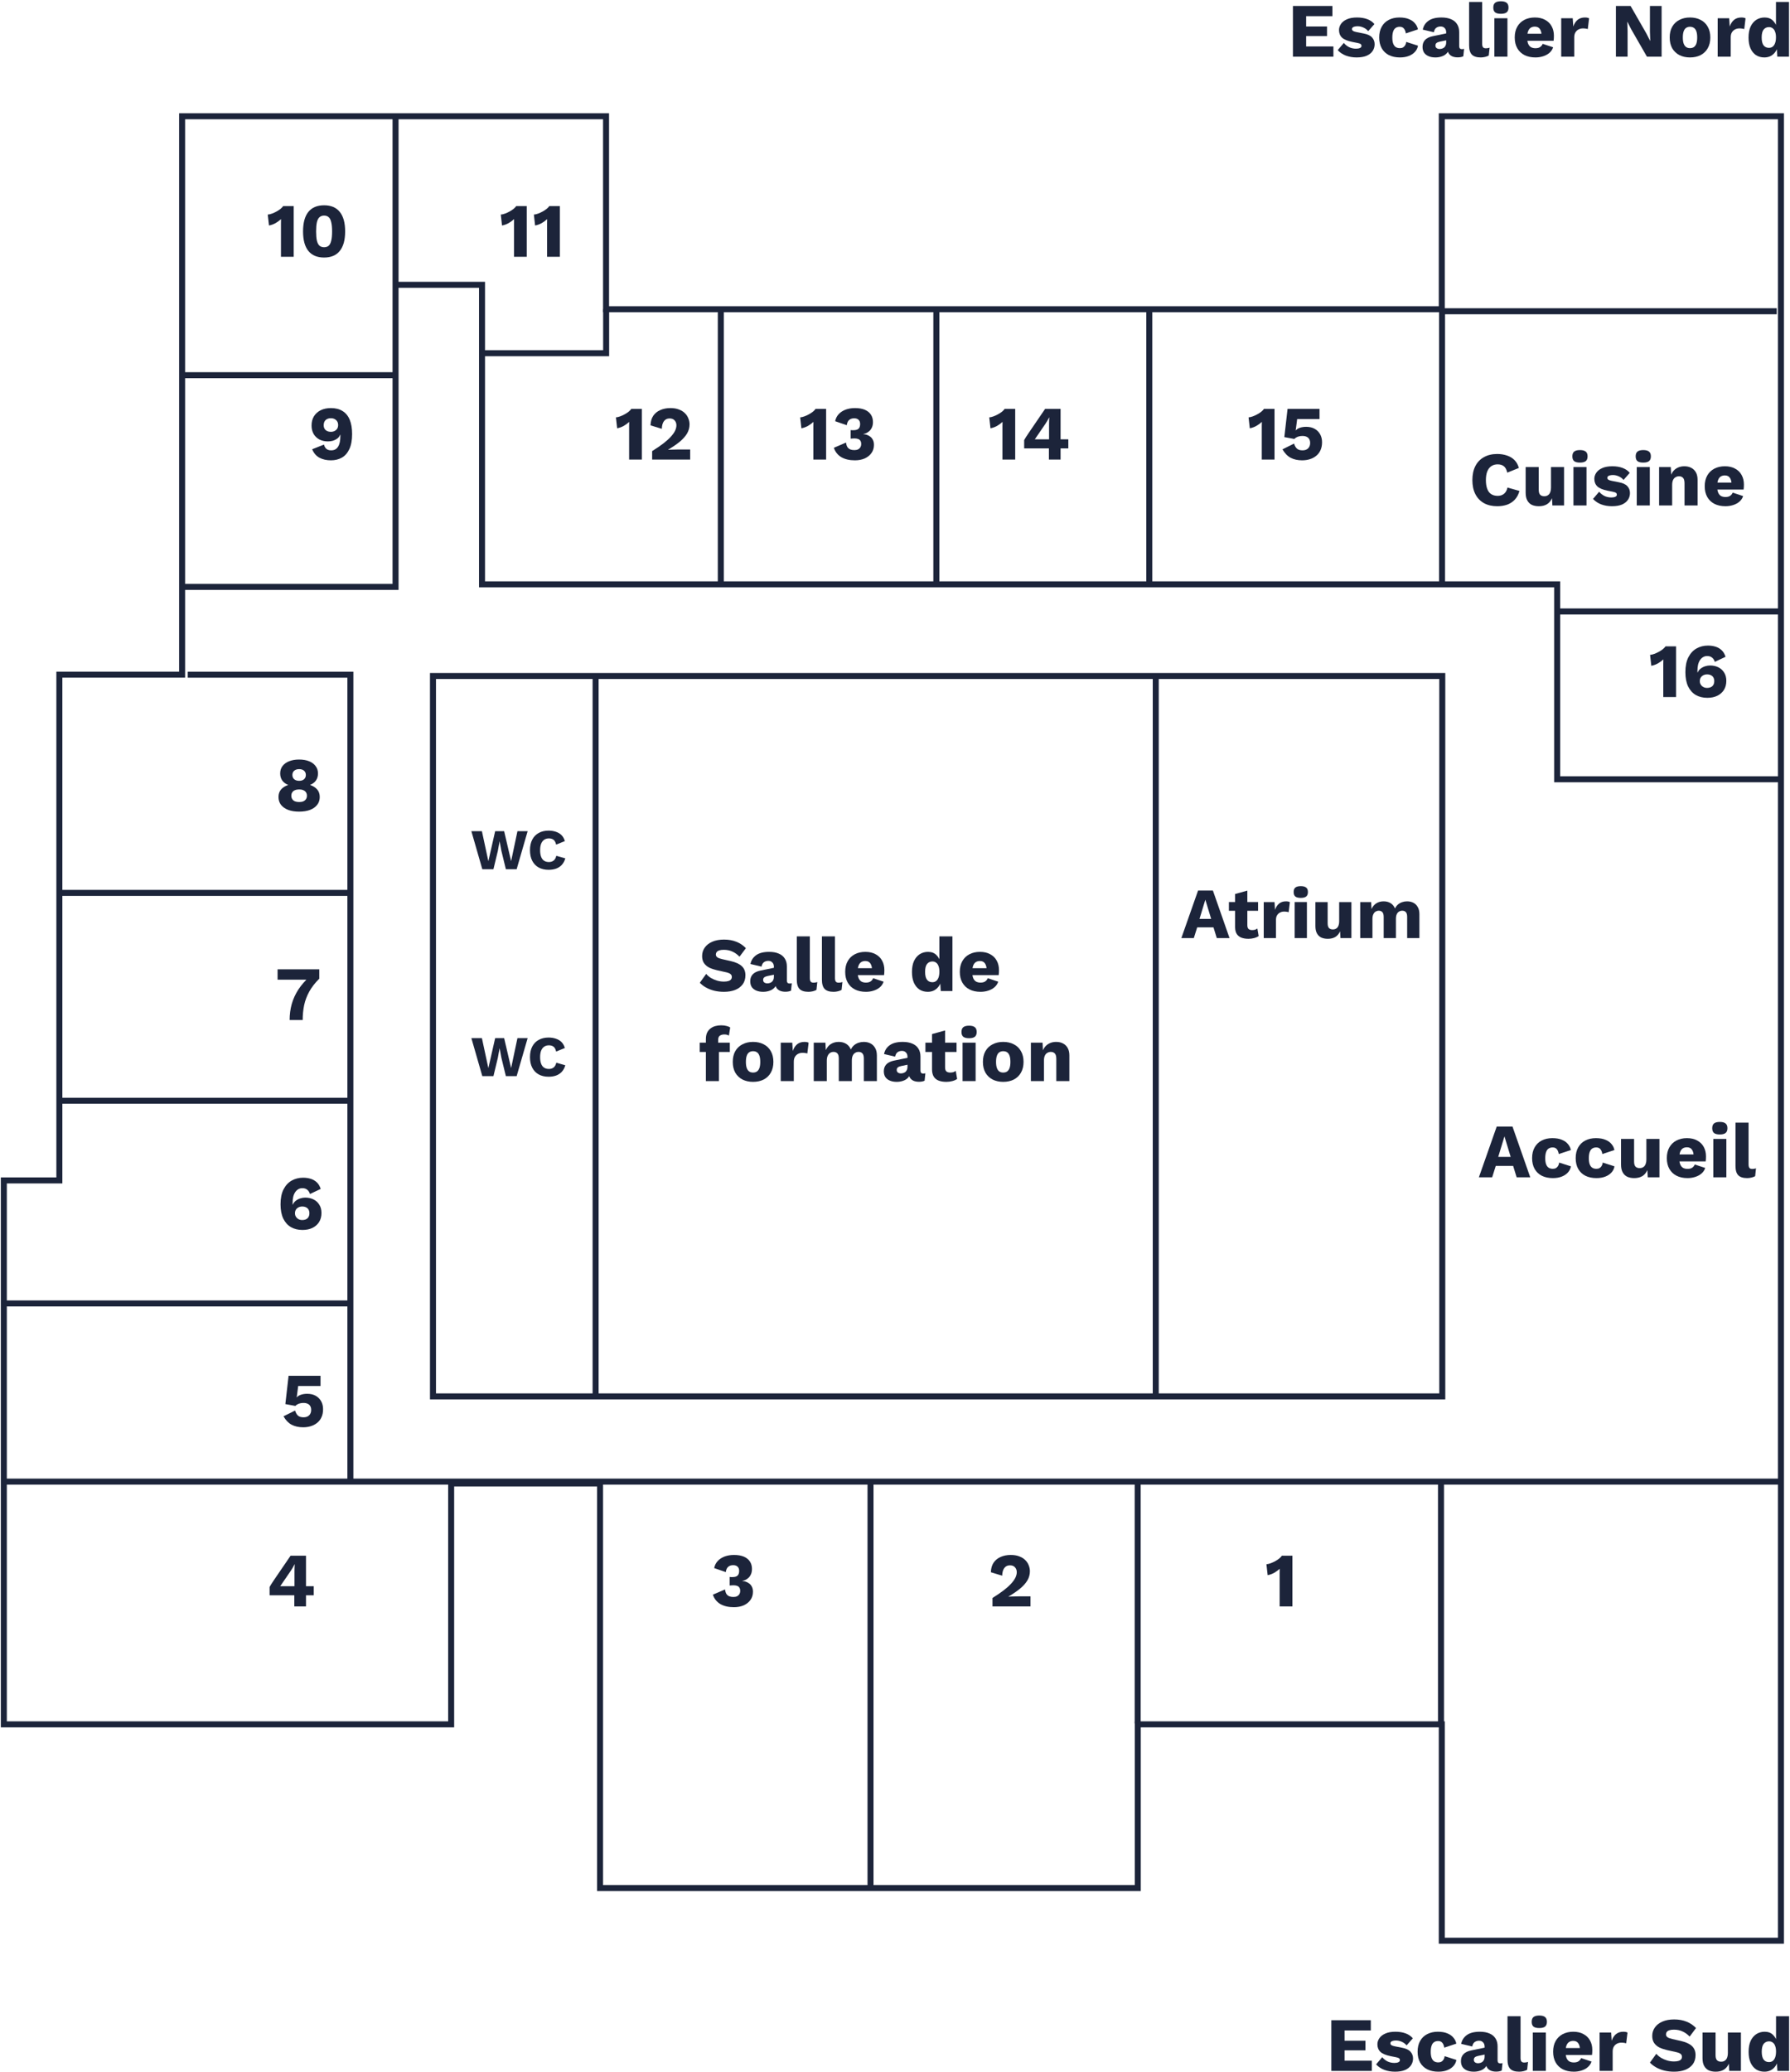 <?xml version="1.0" encoding="UTF-8"?>
<svg xmlns="http://www.w3.org/2000/svg" width="1025" height="1186" viewBox="0 0 1025 1186" fill="none">
  <path fill-rule="evenodd" clip-rule="evenodd" d="M246.219 385.26H827.605V801.095H246.219V385.26ZM249.655 388.696V797.659H339.341V388.696H249.655ZM342.777 388.696V797.659H660.096V388.696H342.777ZM663.532 388.696V797.659H824.169V388.696H663.532Z" fill="#1C243A"></path>
  <path fill-rule="evenodd" clip-rule="evenodd" d="M102.566 64.842H348.761V175.298H823.881V64.842H1021.54V1112.68H823.881V988.838H653.239V1082.56H341.889V850.949H260.061V988.838H0.478V674.026H32.276V384.496H102.566V64.842ZM106.002 68.278H345.325V178.734H827.317V68.278H1018.11V1109.25H827.317V985.402H649.803V1079.12H345.325V847.513H256.625V985.402H3.914V677.462H35.712V387.932H106.002V68.278Z" fill="#1C243A"></path>
  <path fill-rule="evenodd" clip-rule="evenodd" d="M224.785 213.058V66.795H228.221V337.7H103.875V334.264H224.785V216.494H103.875V213.058H224.785ZM198.918 387.957H107.513V384.521H202.354V846.438H1019.51V849.874H826.866V986.61H823.43V849.874H653.185V986.61H649.749V849.874H500.198V1081.26H496.762V849.874H2.429V846.438H198.918V747.882H2.429V744.446H198.918V631.849H34.85V628.413H198.918V512.859H34.85V509.423H198.918V387.957Z" fill="#1C243A"></path>
  <path fill-rule="evenodd" clip-rule="evenodd" d="M226.762 161.322H277.74V200.493H345.375V176.94H348.811V203.929H277.74V332.786H411.031V178.177H414.467V332.786H534.456V178.177H537.892V332.786H656.401V178.177H659.838V332.786H824.035V176.459H1017.42V179.895H827.471V332.786H893.383V348.306H1019.5V351.742H893.383V444.384H1018.96V447.821H889.947V336.222H274.304V164.758H226.762V161.322Z" fill="#1C243A"></path>
  <path d="M185.587 147.429C181.629 147.429 178.623 146.168 176.571 143.647C174.548 141.125 173.536 137.401 173.536 132.475C173.536 127.549 174.548 123.826 176.571 121.304C178.623 118.782 181.629 117.521 185.587 117.521C189.546 117.521 192.536 118.782 194.559 121.304C196.612 123.826 197.638 127.549 197.638 132.475C197.638 137.401 196.612 141.125 194.559 143.647C192.536 146.168 189.546 147.429 185.587 147.429ZM185.587 141.536C186.672 141.536 187.552 141.242 188.226 140.656C188.9 140.04 189.384 139.073 189.677 137.753C190 136.404 190.161 134.645 190.161 132.475C190.161 130.306 190 128.561 189.677 127.241C189.384 125.893 188.9 124.925 188.226 124.339C187.552 123.723 186.672 123.415 185.587 123.415C184.532 123.415 183.652 123.723 182.948 124.339C182.274 124.925 181.775 125.893 181.453 127.241C181.16 128.561 181.013 130.306 181.013 132.475C181.013 134.645 181.16 136.404 181.453 137.753C181.775 139.073 182.274 140.04 182.948 140.656C183.652 141.242 184.532 141.536 185.587 141.536Z" fill="#1C243A"></path>
  <path d="M160.884 146.989V130.276C160.884 129.513 160.884 128.736 160.884 127.945C160.914 127.124 160.928 126.288 160.928 125.438C159.961 126.317 158.89 127.094 157.718 127.769C156.545 128.414 155.313 128.854 154.023 129.088L153.319 122.843C154.082 122.784 154.888 122.594 155.738 122.271C156.618 121.949 157.483 121.553 158.333 121.084C159.184 120.615 159.946 120.116 160.62 119.588C161.295 119.031 161.808 118.489 162.16 117.961H168.185V146.989H160.884Z" fill="#1C243A"></path>
  <path d="M313.273 146.991V130.278C313.273 129.515 313.273 128.738 313.273 127.947C313.302 127.126 313.317 126.29 313.317 125.44C312.349 126.319 311.279 127.096 310.106 127.771C308.933 128.416 307.702 128.856 306.412 129.09L305.708 122.845C306.47 122.786 307.277 122.596 308.127 122.273C309.007 121.951 309.872 121.555 310.722 121.086C311.572 120.616 312.335 120.118 313.009 119.59C313.683 119.033 314.196 118.491 314.548 117.963H320.574V146.991H313.273Z" fill="#1C243A"></path>
  <path d="M294.331 146.991V130.278C294.331 129.515 294.331 128.738 294.331 127.947C294.361 127.126 294.375 126.29 294.375 125.44C293.408 126.319 292.338 127.096 291.165 127.771C289.992 128.416 288.76 128.856 287.47 129.09L286.767 122.845C287.529 122.786 288.335 122.596 289.186 122.273C290.065 121.951 290.93 121.555 291.781 121.086C292.631 120.616 293.393 120.118 294.068 119.59C294.742 119.033 295.255 118.491 295.607 117.963H301.632V146.991H294.331Z" fill="#1C243A"></path>
  <path d="M189.488 233.605C192.156 233.605 194.384 234.177 196.173 235.321C197.991 236.435 199.354 238.092 200.263 240.291C201.172 242.49 201.627 245.217 201.627 248.471C201.627 251.99 201.099 254.863 200.043 257.092C199.017 259.291 197.595 260.918 195.777 261.974C193.959 263 191.863 263.513 189.488 263.513C186.966 263.513 184.767 263.015 182.89 262.018C181.043 260.991 179.665 259.379 178.756 257.18L185.529 254.497C185.764 255.523 186.204 256.329 186.849 256.916C187.523 257.502 188.447 257.795 189.62 257.795C190.529 257.795 191.32 257.62 191.995 257.268C192.669 256.886 193.211 256.344 193.622 255.64C194.062 254.937 194.384 254.086 194.59 253.089C194.795 252.063 194.897 250.89 194.897 249.571C194.897 249.454 194.897 249.351 194.897 249.263C194.897 249.146 194.897 249.014 194.897 248.867H194.766C194.443 249.747 193.915 250.465 193.182 251.022C192.449 251.579 191.613 252.005 190.675 252.298C189.737 252.562 188.769 252.694 187.772 252.694C185.955 252.694 184.327 252.327 182.89 251.594C181.483 250.832 180.383 249.776 179.592 248.427C178.8 247.049 178.404 245.451 178.404 243.633C178.404 241.552 178.859 239.778 179.768 238.312C180.706 236.816 181.996 235.658 183.638 234.837C185.309 234.016 187.259 233.605 189.488 233.605ZM189.488 239.411C188.227 239.411 187.215 239.763 186.453 240.467C185.72 241.17 185.353 242.167 185.353 243.457C185.353 244.63 185.735 245.554 186.497 246.228C187.259 246.873 188.256 247.196 189.488 247.196C190.279 247.196 190.983 247.035 191.599 246.712C192.244 246.39 192.742 245.95 193.094 245.393C193.446 244.806 193.622 244.117 193.622 243.325C193.622 242.504 193.446 241.815 193.094 241.258C192.742 240.672 192.244 240.217 191.599 239.895C190.983 239.572 190.279 239.411 189.488 239.411Z" fill="#1C243A"></path>
  <path d="M373.432 263.073V258.235C375.925 256.681 378.05 255.23 379.81 253.881C381.569 252.532 382.991 251.257 384.076 250.055C385.19 248.852 386.011 247.709 386.539 246.624C387.067 245.539 387.331 244.484 387.331 243.457C387.331 242.343 386.993 241.42 386.319 240.687C385.674 239.924 384.706 239.543 383.416 239.543C382.038 239.543 380.968 240.056 380.206 241.082C379.443 242.079 379.033 243.545 378.974 245.481L372.509 243.501C372.567 241.332 373.081 239.514 374.048 238.048C375.045 236.582 376.394 235.482 378.094 234.749C379.795 233.987 381.73 233.605 383.9 233.605C385.806 233.605 387.448 233.884 388.826 234.441C390.233 234.969 391.377 235.687 392.257 236.596C393.136 237.476 393.781 238.473 394.192 239.587C394.632 240.672 394.852 241.786 394.852 242.93C394.852 244.806 394.368 246.565 393.4 248.207C392.433 249.82 391.025 251.389 389.178 252.913C387.36 254.409 385.146 255.919 382.537 257.444V257.488C383.035 257.458 383.622 257.429 384.296 257.4C384.97 257.37 385.674 257.356 386.407 257.356C387.14 257.326 387.8 257.312 388.386 257.312H395.203V263.073H373.432Z" fill="#1C243A"></path>
  <path d="M360.252 263.073V246.36C360.252 245.597 360.252 244.82 360.252 244.029C360.282 243.208 360.296 242.372 360.296 241.522C359.329 242.401 358.259 243.178 357.086 243.853C355.913 244.498 354.681 244.938 353.391 245.172L352.688 238.927C353.45 238.868 354.256 238.678 355.106 238.355C355.986 238.033 356.851 237.637 357.701 237.168C358.552 236.698 359.314 236.2 359.988 235.672C360.663 235.115 361.176 234.573 361.528 234.045H367.553V263.073H360.252Z" fill="#1C243A"></path>
  <path d="M489.538 263.513C486.43 263.513 483.835 262.912 481.754 261.71C479.701 260.478 478.279 258.69 477.487 256.344L484.436 253.353C484.583 254.409 484.847 255.259 485.228 255.904C485.639 256.52 486.181 256.974 486.855 257.268C487.53 257.532 488.321 257.664 489.23 257.664C490.051 257.664 490.74 257.532 491.298 257.268C491.884 256.974 492.338 256.564 492.661 256.036C492.984 255.508 493.145 254.878 493.145 254.145C493.145 253.383 492.984 252.767 492.661 252.298C492.368 251.829 491.928 251.491 491.342 251.286C490.784 251.081 490.095 250.978 489.274 250.978C488.893 250.978 488.541 250.993 488.219 251.022C487.896 251.022 487.53 251.052 487.119 251.11V246.184C487.354 246.214 487.588 246.243 487.823 246.272C488.058 246.272 488.336 246.272 488.659 246.272C490.037 246.272 491.019 245.994 491.605 245.437C492.221 244.85 492.529 243.941 492.529 242.71C492.529 241.654 492.221 240.848 491.605 240.291C491.019 239.734 490.183 239.455 489.098 239.455C487.955 239.455 487.017 239.763 486.284 240.379C485.551 240.965 485.081 241.977 484.876 243.413L478.235 241.126C478.558 239.514 479.247 238.15 480.302 237.036C481.358 235.922 482.677 235.072 484.26 234.485C485.873 233.899 487.647 233.605 489.582 233.605C491.811 233.605 493.687 233.928 495.212 234.573C496.737 235.218 497.895 236.142 498.687 237.344C499.478 238.546 499.874 239.954 499.874 241.566C499.874 242.827 499.669 243.883 499.258 244.733C498.877 245.583 498.379 246.272 497.763 246.8C497.176 247.328 496.575 247.724 495.96 247.988C495.344 248.222 494.831 248.369 494.42 248.427V248.559C494.948 248.559 495.549 248.662 496.224 248.867C496.898 249.072 497.558 249.41 498.203 249.879C498.848 250.319 499.376 250.934 499.786 251.726C500.226 252.518 500.446 253.5 500.446 254.673C500.446 256.491 499.962 258.059 498.994 259.379C498.056 260.698 496.766 261.724 495.124 262.458C493.482 263.161 491.62 263.513 489.538 263.513Z" fill="#1C243A"></path>
  <path d="M465.759 263.073V246.36C465.759 245.597 465.759 244.82 465.759 244.029C465.789 243.208 465.803 242.372 465.803 241.522C464.836 242.401 463.765 243.178 462.593 243.853C461.42 244.498 460.188 244.938 458.898 245.172L458.194 238.927C458.957 238.868 459.763 238.678 460.613 238.355C461.493 238.033 462.358 237.637 463.208 237.168C464.059 236.698 464.821 236.2 465.495 235.672C466.17 235.115 466.683 234.573 467.035 234.045H473.06V263.073H465.759Z" fill="#1C243A"></path>
  <path d="M600.627 263.073V256.696H586.465V251.946C586.729 251.476 587.066 250.905 587.476 250.23C587.916 249.556 588.429 248.779 589.016 247.899L598.472 234.045H607.312V251.506H611.754V256.696H607.312V263.073H600.627ZM592.534 251.506H600.715V242.709C600.715 242.123 600.73 241.522 600.759 240.906C600.788 240.261 600.818 239.616 600.847 238.971H600.759C600.466 239.587 600.114 240.232 599.703 240.906C599.322 241.551 598.956 242.138 598.604 242.665L593.458 250.186C593.311 250.421 593.165 250.641 593.018 250.846C592.872 251.051 592.71 251.271 592.534 251.506Z" fill="#1C243A"></path>
  <path d="M574.033 263.073V246.36C574.033 245.597 574.033 244.82 574.033 244.029C574.062 243.208 574.077 242.372 574.077 241.522C573.109 242.401 572.039 243.178 570.866 243.853C569.693 244.498 568.462 244.938 567.171 245.172L566.468 238.927C567.23 238.868 568.036 238.678 568.887 238.355C569.766 238.033 570.631 237.637 571.482 237.168C572.332 236.698 573.094 236.2 573.769 235.672C574.443 235.115 574.956 234.573 575.308 234.045H581.334V263.073H574.033Z" fill="#1C243A"></path>
  <path d="M745.646 263.513C743.124 263.513 740.925 263.029 739.049 262.061C737.202 261.064 735.648 259.452 734.387 257.223L741.028 253.925C741.351 255.098 741.864 256.036 742.567 256.74C743.3 257.443 744.385 257.795 745.822 257.795C746.731 257.795 747.508 257.634 748.153 257.311C748.798 256.989 749.297 256.52 749.648 255.904C750.03 255.259 750.22 254.482 750.22 253.573C750.22 252.693 750.044 251.96 749.692 251.374C749.37 250.787 748.886 250.348 748.241 250.054C747.596 249.732 746.79 249.57 745.822 249.57C745.118 249.57 744.488 249.644 743.931 249.79C743.374 249.908 742.861 250.098 742.391 250.362C741.952 250.597 741.541 250.905 741.16 251.286L735.442 250.23L737.29 234.045H755.586V239.894H742.787L742.04 245.7L741.908 246.404H741.952C742.538 245.729 743.359 245.216 744.415 244.864C745.47 244.513 746.643 244.337 747.933 244.337C749.839 244.337 751.466 244.718 752.815 245.48C754.164 246.243 755.205 247.283 755.938 248.603C756.671 249.922 757.037 251.432 757.037 253.133C757.037 254.922 756.729 256.476 756.114 257.795C755.527 259.085 754.692 260.155 753.607 261.006C752.551 261.856 751.334 262.486 749.956 262.897C748.607 263.307 747.171 263.513 745.646 263.513Z" fill="#1C243A"></path>
  <path d="M722.527 263.073V246.36C722.527 245.597 722.527 244.82 722.527 244.029C722.556 243.208 722.571 242.372 722.571 241.522C721.603 242.401 720.533 243.178 719.36 243.853C718.187 244.498 716.956 244.938 715.666 245.172L714.962 238.927C715.724 238.868 716.531 238.678 717.381 238.355C718.261 238.033 719.126 237.637 719.976 237.168C720.826 236.698 721.589 236.2 722.263 235.672C722.937 235.115 723.45 234.573 723.802 234.045H729.828V263.073H722.527Z" fill="#1C243A"></path>
  <path d="M978.024 369.568C979.578 369.568 981.015 369.774 982.335 370.184C983.683 370.595 984.856 371.269 985.853 372.207C986.85 373.146 987.598 374.406 988.096 375.99L981.939 378.892C981.646 377.866 981.132 377.06 980.399 376.473C979.696 375.858 978.743 375.55 977.541 375.55C976.72 375.55 975.957 375.755 975.254 376.166C974.579 376.547 973.993 377.104 973.494 377.837C972.996 378.57 972.615 379.464 972.351 380.52C972.116 381.575 971.999 382.763 971.999 384.082C971.999 384.17 971.999 384.273 971.999 384.39C971.999 384.478 971.999 384.61 971.999 384.786L972.087 385.05C972.439 384.17 972.981 383.437 973.714 382.851C974.477 382.235 975.342 381.766 976.309 381.443C977.277 381.121 978.244 380.96 979.212 380.96C981 380.96 982.599 381.311 984.006 382.015C985.413 382.719 986.513 383.73 987.305 385.05C988.126 386.34 988.536 387.909 988.536 389.756C988.536 391.75 988.082 393.48 987.173 394.946C986.264 396.383 985.003 397.497 983.39 398.288C981.778 399.08 979.857 399.476 977.629 399.476C975.136 399.476 972.937 398.934 971.031 397.849C969.155 396.734 967.689 395.092 966.633 392.923C965.607 390.724 965.094 388.011 965.094 384.786C965.094 381.326 965.666 378.482 966.809 376.254C967.953 374.025 969.492 372.354 971.427 371.24C973.392 370.125 975.591 369.568 978.024 369.568ZM977.497 386.062C976.734 386.062 976.031 386.223 975.385 386.545C974.77 386.839 974.271 387.278 973.89 387.865C973.538 388.451 973.362 389.14 973.362 389.932C973.362 390.694 973.553 391.369 973.934 391.955C974.315 392.542 974.814 392.996 975.429 393.319C976.045 393.641 976.734 393.802 977.497 393.802C978.816 393.802 979.828 393.465 980.531 392.791C981.264 392.116 981.631 391.163 981.631 389.932C981.631 389.111 981.47 388.422 981.147 387.865C980.825 387.278 980.355 386.839 979.74 386.545C979.153 386.223 978.406 386.062 977.497 386.062Z" fill="#1C243A"></path>
  <path d="M952.442 399.036V382.323C952.442 381.56 952.442 380.783 952.442 379.992C952.471 379.171 952.486 378.335 952.486 377.485C951.518 378.364 950.448 379.141 949.275 379.816C948.102 380.461 946.871 380.901 945.581 381.135L944.877 374.89C945.639 374.831 946.446 374.641 947.296 374.318C948.176 373.995 949.041 373.6 949.891 373.131C950.741 372.661 951.504 372.163 952.178 371.635C952.852 371.078 953.365 370.536 953.717 370.008H959.743V399.036H952.442Z" fill="#1C243A"></path>
  <path d="M732.756 919.612V902.899C732.756 902.137 732.756 901.36 732.756 900.568C732.786 899.747 732.8 898.911 732.8 898.061C731.833 898.941 730.762 899.718 729.59 900.392C728.417 901.037 727.185 901.477 725.895 901.711L725.191 895.466C725.954 895.407 726.76 895.217 727.61 894.894C728.49 894.572 729.355 894.176 730.205 893.707C731.056 893.238 731.818 892.739 732.492 892.211C733.167 891.654 733.68 891.112 734.032 890.584H740.057V919.612H732.756Z" fill="#1C243A"></path>
  <path d="M568.327 919.61V914.772C570.819 913.218 572.945 911.767 574.704 910.418C576.464 909.069 577.886 907.794 578.971 906.592C580.085 905.39 580.906 904.246 581.434 903.161C581.961 902.076 582.225 901.021 582.225 899.994C582.225 898.88 581.888 897.957 581.214 897.224C580.569 896.461 579.601 896.08 578.311 896.08C576.933 896.08 575.862 896.593 575.1 897.619C574.338 898.616 573.927 900.082 573.869 902.018L567.403 900.038C567.462 897.869 567.975 896.051 568.943 894.585C569.94 893.119 571.288 892.019 572.989 891.286C574.69 890.524 576.625 890.143 578.795 890.143C580.7 890.143 582.342 890.421 583.721 890.978C585.128 891.506 586.272 892.224 587.151 893.133C588.031 894.013 588.676 895.01 589.086 896.124C589.526 897.209 589.746 898.323 589.746 899.467C589.746 901.343 589.262 903.103 588.295 904.745C587.327 906.357 585.92 907.926 584.072 909.451C582.255 910.946 580.041 912.456 577.431 913.981V914.025C577.93 913.995 578.516 913.966 579.19 913.937C579.865 913.907 580.569 913.893 581.302 913.893C582.035 913.863 582.694 913.849 583.281 913.849H590.098V919.61H568.327Z" fill="#1C243A"></path>
  <path d="M420.26 920.05C417.152 920.05 414.557 919.449 412.475 918.247C410.423 917.015 409.001 915.227 408.209 912.881L415.158 909.89C415.305 910.946 415.569 911.796 415.95 912.441C416.36 913.057 416.903 913.512 417.577 913.805C418.251 914.069 419.043 914.201 419.952 914.201C420.773 914.201 421.462 914.069 422.019 913.805C422.606 913.512 423.06 913.101 423.383 912.573C423.705 912.046 423.866 911.415 423.866 910.682C423.866 909.92 423.705 909.304 423.383 908.835C423.089 908.366 422.65 908.029 422.063 907.823C421.506 907.618 420.817 907.515 419.996 907.515C419.615 907.515 419.263 907.53 418.941 907.559C418.618 907.559 418.251 907.589 417.841 907.647V902.721C418.076 902.751 418.31 902.78 418.545 902.809C418.779 902.809 419.058 902.809 419.38 902.809C420.758 902.809 421.741 902.531 422.327 901.974C422.943 901.387 423.251 900.478 423.251 899.247C423.251 898.191 422.943 897.385 422.327 896.828C421.741 896.271 420.905 895.992 419.82 895.992C418.677 895.992 417.738 896.3 417.005 896.916C416.272 897.502 415.803 898.514 415.598 899.951L408.957 897.663C409.279 896.051 409.968 894.687 411.024 893.573C412.079 892.459 413.399 891.609 414.982 891.022C416.595 890.436 418.369 890.143 420.304 890.143C422.532 890.143 424.409 890.465 425.934 891.11C427.458 891.755 428.617 892.679 429.408 893.881C430.2 895.083 430.596 896.491 430.596 898.103C430.596 899.364 430.39 900.42 429.98 901.27C429.599 902.12 429.1 902.809 428.485 903.337C427.898 903.865 427.297 904.261 426.681 904.525C426.066 904.759 425.552 904.906 425.142 904.964V905.096C425.67 905.096 426.271 905.199 426.945 905.404C427.62 905.61 428.279 905.947 428.924 906.416C429.569 906.856 430.097 907.471 430.508 908.263C430.948 909.055 431.167 910.037 431.167 911.21C431.167 913.028 430.684 914.596 429.716 915.916C428.778 917.235 427.488 918.262 425.846 918.995C424.204 919.698 422.342 920.05 420.26 920.05Z" fill="#1C243A"></path>
  <path d="M168.538 919.612V913.235H154.376V908.485C154.64 908.015 154.977 907.444 155.388 906.769C155.827 906.095 156.34 905.318 156.927 904.438L166.383 890.584H175.223V908.045H179.666V913.235H175.223V919.612H168.538ZM160.445 908.045H168.626V899.248C168.626 898.662 168.641 898.061 168.67 897.445C168.699 896.8 168.729 896.155 168.758 895.51H168.67C168.377 896.126 168.025 896.771 167.614 897.445C167.233 898.09 166.867 898.677 166.515 899.204L161.369 906.725C161.222 906.96 161.076 907.18 160.929 907.385C160.783 907.59 160.621 907.81 160.445 908.045Z" fill="#1C243A"></path>
  <path d="M173.604 817.06C171.082 817.06 168.883 816.576 167.007 815.608C165.16 814.611 163.606 812.999 162.345 810.77L168.986 807.472C169.309 808.644 169.822 809.583 170.525 810.286C171.258 810.99 172.343 811.342 173.78 811.342C174.689 811.342 175.466 811.181 176.111 810.858C176.756 810.536 177.255 810.066 177.606 809.451C177.988 808.806 178.178 808.029 178.178 807.12C178.178 806.24 178.002 805.507 177.65 804.921C177.328 804.334 176.844 803.894 176.199 803.601C175.554 803.279 174.748 803.117 173.78 803.117C173.076 803.117 172.446 803.191 171.889 803.337C171.332 803.455 170.819 803.645 170.349 803.909C169.91 804.144 169.499 804.451 169.118 804.833L163.4 803.777L165.248 787.592H183.544V793.441H170.745L169.998 799.247L169.866 799.951H169.91C170.496 799.276 171.317 798.763 172.373 798.411C173.428 798.059 174.601 797.884 175.891 797.884C177.797 797.884 179.424 798.265 180.773 799.027C182.122 799.789 183.163 800.83 183.896 802.15C184.629 803.469 184.995 804.979 184.995 806.68C184.995 808.468 184.687 810.023 184.072 811.342C183.485 812.632 182.65 813.702 181.565 814.553C180.509 815.403 179.292 816.033 177.914 816.444C176.566 816.854 175.129 817.06 173.604 817.06Z" fill="#1C243A"></path>
  <path d="M173.572 674.188C175.126 674.188 176.563 674.393 177.882 674.803C179.231 675.214 180.404 675.888 181.401 676.826C182.398 677.765 183.146 679.025 183.644 680.609L177.487 683.512C177.193 682.485 176.68 681.679 175.947 681.093C175.244 680.477 174.291 680.169 173.088 680.169C172.267 680.169 171.505 680.374 170.801 680.785C170.127 681.166 169.541 681.723 169.042 682.456C168.544 683.189 168.162 684.083 167.899 685.139C167.664 686.195 167.547 687.382 167.547 688.701C167.547 688.789 167.547 688.892 167.547 689.009C167.547 689.097 167.547 689.229 167.547 689.405L167.635 689.669C167.987 688.789 168.529 688.056 169.262 687.47C170.024 686.854 170.889 686.385 171.857 686.063C172.825 685.74 173.792 685.579 174.76 685.579C176.548 685.579 178.146 685.931 179.554 686.634C180.961 687.338 182.061 688.35 182.852 689.669C183.673 690.959 184.084 692.528 184.084 694.375C184.084 696.369 183.629 698.099 182.72 699.565C181.811 701.002 180.551 702.116 178.938 702.908C177.325 703.699 175.405 704.095 173.176 704.095C170.684 704.095 168.485 703.553 166.579 702.468C164.703 701.354 163.237 699.712 162.181 697.542C161.155 695.343 160.642 692.631 160.642 689.405C160.642 685.945 161.213 683.101 162.357 680.873C163.5 678.644 165.04 676.973 166.975 675.859C168.939 674.745 171.139 674.188 173.572 674.188ZM173.044 690.681C172.282 690.681 171.578 690.842 170.933 691.164C170.318 691.458 169.819 691.897 169.438 692.484C169.086 693.07 168.91 693.759 168.91 694.551C168.91 695.313 169.101 695.988 169.482 696.574C169.863 697.161 170.362 697.615 170.977 697.938C171.593 698.26 172.282 698.421 173.044 698.421C174.364 698.421 175.375 698.084 176.079 697.41C176.812 696.735 177.179 695.783 177.179 694.551C177.179 693.73 177.017 693.041 176.695 692.484C176.372 691.897 175.903 691.458 175.288 691.164C174.701 690.842 173.953 690.681 173.044 690.681Z" fill="#1C243A"></path>
  <path d="M158.948 554.893H182.83V560.258C180.426 562.633 178.52 565.082 177.113 567.603C175.735 570.096 174.752 572.691 174.166 575.388C173.609 578.086 173.33 580.93 173.33 583.921H165.853C165.853 580.725 166.249 577.69 167.041 574.816C167.862 571.914 169.123 569.143 170.823 566.504C172.553 563.865 174.782 561.314 177.509 558.851L179.092 560.83H158.948V554.893Z" fill="#1C243A"></path>
  <path d="M171.263 434.805C173.462 434.805 175.368 435.127 176.98 435.772C178.593 436.417 179.839 437.341 180.719 438.543C181.628 439.716 182.082 441.123 182.082 442.765C182.082 444.319 181.701 445.654 180.939 446.768C180.176 447.882 179.047 448.732 177.552 449.319V449.363C179.311 449.949 180.675 450.814 181.642 451.958C182.61 453.072 183.094 454.509 183.094 456.268C183.094 457.968 182.61 459.449 181.642 460.71C180.704 461.941 179.355 462.909 177.596 463.613C175.837 464.287 173.726 464.624 171.263 464.624C168.829 464.624 166.733 464.287 164.973 463.613C163.214 462.909 161.851 461.941 160.883 460.71C159.945 459.449 159.476 457.968 159.476 456.268C159.476 454.509 159.959 453.072 160.927 451.958C161.895 450.814 163.258 449.949 165.017 449.363V449.319C163.551 448.762 162.422 447.926 161.631 446.812C160.839 445.668 160.443 444.319 160.443 442.765C160.443 441.123 160.883 439.716 161.763 438.543C162.672 437.341 163.947 436.417 165.589 435.772C167.231 435.127 169.122 434.805 171.263 434.805ZM171.307 440.302C170.134 440.302 169.196 440.596 168.492 441.182C167.788 441.768 167.436 442.589 167.436 443.645C167.436 444.671 167.788 445.492 168.492 446.108C169.196 446.694 170.134 446.988 171.307 446.988C172.48 446.988 173.403 446.694 174.078 446.108C174.781 445.492 175.133 444.671 175.133 443.645C175.133 442.589 174.781 441.768 174.078 441.182C173.403 440.596 172.48 440.302 171.307 440.302ZM171.307 459.127C172.245 459.127 173.037 458.995 173.682 458.731C174.356 458.438 174.869 458.012 175.221 457.455C175.573 456.898 175.749 456.253 175.749 455.52C175.749 454.758 175.573 454.113 175.221 453.585C174.869 453.028 174.356 452.617 173.682 452.353C173.007 452.06 172.216 451.914 171.307 451.914C170.398 451.914 169.591 452.06 168.888 452.353C168.213 452.617 167.7 453.028 167.348 453.585C166.996 454.113 166.821 454.758 166.821 455.52C166.821 456.253 166.996 456.898 167.348 457.455C167.7 458.012 168.213 458.438 168.888 458.731C169.562 458.995 170.368 459.127 171.307 459.127Z" fill="#1C243A"></path>
  <path d="M1001.27 642.656V666.494C1001.27 667.462 1001.43 668.151 1001.75 668.562C1002.07 668.972 1002.62 669.177 1003.38 669.177C1003.82 669.177 1004.18 669.148 1004.48 669.089C1004.77 669.031 1005.12 668.943 1005.53 668.825L1005.05 673.312C1004.52 673.634 1003.83 673.898 1002.98 674.103C1002.13 674.308 1001.3 674.411 1000.48 674.411C998.13 674.411 996.429 673.869 995.373 672.784C994.318 671.699 993.79 669.925 993.79 667.462V642.656H1001.27Z" fill="#1C243A"></path>
  <path d="M984.817 649.429C983.292 649.429 982.178 649.15 981.474 648.593C980.8 648.007 980.463 647.098 980.463 645.866C980.463 644.605 980.8 643.697 981.474 643.139C982.178 642.553 983.292 642.26 984.817 642.26C986.312 642.26 987.412 642.553 988.116 643.139C988.819 643.697 989.171 644.605 989.171 645.866C989.171 647.098 988.819 648.007 988.116 648.593C987.412 649.15 986.312 649.429 984.817 649.429ZM988.556 651.98V673.971H981.079V651.98H988.556Z" fill="#1C243A"></path>
  <path d="M966.34 674.41C963.906 674.41 961.795 673.955 960.007 673.046C958.247 672.137 956.884 670.832 955.916 669.132C954.949 667.431 954.465 665.379 954.465 662.974C954.465 660.57 954.949 658.518 955.916 656.817C956.884 655.116 958.233 653.811 959.963 652.902C961.722 651.994 963.73 651.539 965.988 651.539C968.304 651.539 970.269 651.994 971.882 652.902C973.524 653.782 974.77 655.014 975.62 656.597C976.47 658.151 976.896 659.94 976.896 661.963C976.896 662.491 976.881 663.018 976.852 663.546C976.822 664.074 976.778 664.514 976.72 664.866H959.303V660.863H973.421L969.858 662.227C969.858 660.467 969.536 659.119 968.891 658.18C968.275 657.242 967.308 656.773 965.988 656.773C965.05 656.773 964.243 656.993 963.569 657.433C962.924 657.872 962.426 658.561 962.074 659.5C961.751 660.438 961.59 661.64 961.59 663.106C961.59 664.543 961.78 665.716 962.162 666.625C962.543 667.504 963.085 668.15 963.789 668.56C964.493 668.941 965.343 669.132 966.34 669.132C967.454 669.132 968.334 668.912 968.979 668.472C969.653 668.032 970.152 667.416 970.474 666.625L976.456 668.604C976.045 669.865 975.327 670.935 974.301 671.815C973.304 672.665 972.102 673.31 970.694 673.75C969.316 674.19 967.865 674.41 966.34 674.41Z" fill="#1C243A"></path>
  <path d="M935.811 674.411C934.316 674.411 932.996 674.162 931.853 673.663C930.738 673.136 929.859 672.3 929.214 671.157C928.569 670.013 928.246 668.518 928.246 666.67V651.98H935.723V664.911C935.723 666.319 936.002 667.301 936.559 667.858C937.116 668.415 937.907 668.694 938.934 668.694C939.461 668.694 939.96 668.606 940.429 668.43C940.898 668.224 941.309 667.931 941.661 667.55C942.012 667.14 942.276 666.626 942.452 666.011C942.657 665.366 942.76 664.618 942.76 663.768V651.98H950.237V673.971H943.552L943.332 669.837C942.628 671.391 941.646 672.549 940.385 673.312C939.124 674.045 937.6 674.411 935.811 674.411Z" fill="#1C243A"></path>
  <path d="M913.847 651.539C916.075 651.539 917.922 651.862 919.388 652.507C920.884 653.122 922.042 653.958 922.863 655.014C923.713 656.04 924.241 657.154 924.446 658.356L917.541 660.643C917.336 659.382 916.955 658.444 916.397 657.828C915.87 657.183 915.093 656.861 914.066 656.861C913.128 656.861 912.336 657.081 911.691 657.521C911.076 657.931 910.607 658.605 910.284 659.544C909.961 660.453 909.8 661.626 909.8 663.062C909.8 664.499 909.976 665.672 910.328 666.581C910.68 667.46 911.178 668.106 911.823 668.516C912.468 668.897 913.231 669.088 914.11 669.088C914.843 669.088 915.445 668.956 915.914 668.692C916.412 668.399 916.823 667.988 917.145 667.46C917.468 666.933 917.673 666.288 917.761 665.525L924.49 667.68C924.285 668.971 923.728 670.129 922.819 671.155C921.939 672.152 920.766 672.944 919.3 673.53C917.834 674.116 916.119 674.41 914.154 674.41C911.75 674.41 909.654 673.97 907.865 673.09C906.076 672.181 904.698 670.876 903.731 669.176C902.763 667.446 902.279 665.379 902.279 662.974C902.279 660.57 902.763 658.518 903.731 656.817C904.698 655.087 906.047 653.782 907.777 652.902C909.536 651.994 911.559 651.539 913.847 651.539Z" fill="#1C243A"></path>
  <path d="M888.892 651.539C891.121 651.539 892.968 651.862 894.434 652.507C895.929 653.122 897.088 653.958 897.909 655.014C898.759 656.04 899.287 657.154 899.492 658.356L892.587 660.643C892.382 659.382 892 658.444 891.443 657.828C890.916 657.183 890.139 656.861 889.112 656.861C888.174 656.861 887.382 657.081 886.737 657.521C886.122 657.931 885.652 658.605 885.33 659.544C885.007 660.453 884.846 661.626 884.846 663.062C884.846 664.499 885.022 665.672 885.374 666.581C885.726 667.46 886.224 668.106 886.869 668.516C887.514 668.897 888.277 669.088 889.156 669.088C889.889 669.088 890.49 668.956 890.96 668.692C891.458 668.399 891.869 667.988 892.191 667.46C892.514 666.933 892.719 666.288 892.807 665.525L899.536 667.68C899.331 668.971 898.774 670.129 897.865 671.155C896.985 672.152 895.812 672.944 894.346 673.53C892.88 674.116 891.165 674.41 889.2 674.41C886.796 674.41 884.699 673.97 882.911 673.09C881.122 672.181 879.744 670.876 878.777 669.176C877.809 667.446 877.325 665.379 877.325 662.974C877.325 660.57 877.809 658.518 878.777 656.817C879.744 655.087 881.093 653.782 882.823 652.902C884.582 651.994 886.605 651.539 888.892 651.539Z" fill="#1C243A"></path>
  <path d="M876.265 673.971H868.48L866.457 667.418H856.517L854.45 673.971H846.841L857.045 644.943H866.105L876.265 673.971ZM857.924 662.272H865.049L861.487 650.529L857.924 662.272Z" fill="#1C243A"></path>
  <path d="M778.889 537.011V516.395H785.156L785.362 520.394C786.022 518.937 786.943 517.838 788.125 517.096C789.334 516.354 790.723 515.982 792.289 515.982C793.829 515.982 795.162 516.326 796.289 517.013C797.416 517.7 798.254 518.718 798.804 520.064C799.244 519.157 799.808 518.401 800.495 517.797C801.209 517.192 802.02 516.738 802.927 516.436C803.835 516.134 804.769 515.982 805.731 515.982C807.106 515.982 808.315 516.257 809.36 516.807C810.404 517.329 811.229 518.14 811.834 519.24C812.466 520.312 812.782 521.659 812.782 523.281V537.011H805.773V524.889C805.773 523.569 805.511 522.648 804.989 522.126C804.494 521.604 803.821 521.343 802.969 521.343C802.281 521.343 801.649 521.521 801.072 521.879C800.522 522.209 800.096 522.717 799.794 523.404C799.491 524.092 799.34 524.957 799.34 526.002V537.011H792.331V524.889C792.331 523.569 792.069 522.648 791.547 522.126C791.025 521.604 790.351 521.343 789.527 521.343C788.895 521.343 788.29 521.508 787.713 521.837C787.163 522.167 786.723 522.69 786.393 523.404C786.063 524.092 785.898 524.999 785.898 526.126V537.011H778.889Z" fill="#1C243A"></path>
  <path d="M760.328 537.423C758.926 537.423 757.689 537.19 756.617 536.722C755.573 536.228 754.748 535.444 754.143 534.372C753.539 533.3 753.236 531.898 753.236 530.166V516.395H760.246V528.517C760.246 529.836 760.507 530.757 761.029 531.28C761.552 531.802 762.294 532.063 763.256 532.063C763.751 532.063 764.218 531.981 764.658 531.816C765.098 531.623 765.483 531.348 765.812 530.991C766.142 530.606 766.39 530.125 766.555 529.548C766.747 528.943 766.843 528.242 766.843 527.445V516.395H773.853V537.011H767.585L767.379 533.135C766.719 534.592 765.799 535.678 764.617 536.392C763.435 537.08 762.005 537.423 760.328 537.423Z" fill="#1C243A"></path>
  <path d="M744.865 514.002C743.436 514.002 742.391 513.741 741.732 513.219C741.099 512.669 740.783 511.817 740.783 510.662C740.783 509.48 741.099 508.628 741.732 508.106C742.391 507.556 743.436 507.281 744.865 507.281C746.267 507.281 747.298 507.556 747.958 508.106C748.617 508.628 748.947 509.48 748.947 510.662C748.947 511.817 748.617 512.669 747.958 513.219C747.298 513.741 746.267 514.002 744.865 514.002ZM748.37 516.394V537.01H741.36V516.394H748.37Z" fill="#1C243A"></path>
  <path d="M723.644 537.011V516.395H729.828L730.117 520.848C730.639 519.309 731.409 518.113 732.426 517.261C733.471 516.408 734.79 515.982 736.385 515.982C736.907 515.982 737.347 516.024 737.704 516.106C738.089 516.189 738.391 516.299 738.611 516.436L737.91 522.209C737.635 522.099 737.278 522.016 736.838 521.961C736.426 521.879 735.917 521.837 735.312 521.837C734.488 521.837 733.718 522.016 733.003 522.374C732.289 522.731 731.711 523.267 731.272 523.982C730.859 524.669 730.653 525.548 730.653 526.621V537.011H723.644Z" fill="#1C243A"></path>
  <path d="M714.262 509.838V529.671C714.262 530.661 714.495 531.375 714.963 531.815C715.457 532.227 716.131 532.434 716.983 532.434C717.643 532.434 718.206 532.365 718.674 532.227C719.168 532.062 719.608 531.829 719.993 531.526L720.735 535.856C720.048 536.351 719.182 536.735 718.138 537.01C717.093 537.285 716.021 537.423 714.921 537.423C713.355 537.423 711.994 537.203 710.839 536.763C709.712 536.323 708.833 535.622 708.2 534.66C707.596 533.698 707.28 532.42 707.252 530.825V511.776L714.262 509.838ZM720.405 516.394V521.383H703.706V516.394H720.405Z" fill="#1C243A"></path>
  <path d="M704.061 537.011H696.763L694.866 530.867H685.548L683.61 537.011H676.477L686.043 509.797H694.537L704.061 537.011ZM686.867 526.043H693.547L690.207 515.033L686.867 526.043Z" fill="#1C243A"></path>
  <path d="M590.313 618.876V596.885H596.999L597.395 604.45L596.559 603.614C596.852 602.031 597.365 600.712 598.098 599.656C598.861 598.6 599.799 597.809 600.913 597.281C602.057 596.724 603.332 596.445 604.74 596.445C606.264 596.445 607.584 596.739 608.698 597.325C609.841 597.911 610.736 598.776 611.381 599.92C612.026 601.063 612.348 602.5 612.348 604.23V618.876H604.871V606.209C604.871 604.685 604.578 603.629 603.992 603.043C603.405 602.456 602.658 602.163 601.749 602.163C601.045 602.163 600.385 602.339 599.77 602.691C599.154 603.013 598.67 603.541 598.318 604.274C597.966 605.007 597.79 605.989 597.79 607.221V618.876H590.313Z" fill="#1C243A"></path>
  <path d="M574.453 596.445C576.769 596.445 578.793 596.9 580.522 597.809C582.282 598.688 583.645 599.993 584.613 601.723C585.61 603.424 586.108 605.476 586.108 607.881C586.108 610.285 585.61 612.352 584.613 614.082C583.645 615.783 582.282 617.087 580.522 617.996C578.793 618.876 576.769 619.316 574.453 619.316C572.195 619.316 570.187 618.876 568.427 617.996C566.668 617.087 565.29 615.783 564.293 614.082C563.326 612.352 562.842 610.285 562.842 607.881C562.842 605.476 563.326 603.424 564.293 601.723C565.29 599.993 566.668 598.688 568.427 597.809C570.187 596.9 572.195 596.445 574.453 596.445ZM574.453 601.767C573.603 601.767 572.87 601.972 572.254 602.383C571.638 602.793 571.169 603.453 570.846 604.362C570.524 605.271 570.363 606.444 570.363 607.881C570.363 609.317 570.524 610.49 570.846 611.399C571.169 612.279 571.638 612.938 572.254 613.378C572.87 613.789 573.603 613.994 574.453 613.994C575.333 613.994 576.08 613.789 576.696 613.378C577.312 612.938 577.781 612.279 578.103 611.399C578.426 610.49 578.587 609.317 578.587 607.881C578.587 606.444 578.426 605.271 578.103 604.362C577.781 603.453 577.312 602.793 576.696 602.383C576.08 601.972 575.333 601.767 574.453 601.767Z" fill="#1C243A"></path>
  <path d="M554.924 594.333C553.399 594.333 552.285 594.055 551.581 593.497C550.907 592.911 550.569 592.002 550.569 590.771C550.569 589.51 550.907 588.601 551.581 588.044C552.285 587.457 553.399 587.164 554.924 587.164C556.419 587.164 557.518 587.457 558.222 588.044C558.926 588.601 559.278 589.51 559.278 590.771C559.278 592.002 558.926 592.911 558.222 593.497C557.518 594.055 556.419 594.333 554.924 594.333ZM558.662 596.884V618.875H551.185V596.884H558.662Z" fill="#1C243A"></path>
  <path d="M541.178 589.893V611.048C541.178 612.103 541.428 612.866 541.926 613.335C542.454 613.775 543.172 613.995 544.081 613.995C544.785 613.995 545.386 613.921 545.884 613.775C546.412 613.599 546.881 613.35 547.292 613.027L548.083 617.645C547.35 618.173 546.427 618.583 545.313 618.877C544.198 619.17 543.055 619.316 541.882 619.316C540.211 619.316 538.759 619.082 537.528 618.613C536.326 618.144 535.387 617.396 534.713 616.37C534.068 615.343 533.731 613.98 533.701 612.279V591.96L541.178 589.893ZM547.732 596.886V602.207H529.919V596.886H547.732Z" fill="#1C243A"></path>
  <path d="M519.646 604.934C519.646 603.908 519.353 603.101 518.766 602.515C518.209 601.899 517.447 601.591 516.479 601.591C515.512 601.591 514.676 601.84 513.972 602.339C513.298 602.808 512.829 603.658 512.565 604.89L506.232 603.394C506.642 601.283 507.727 599.597 509.486 598.337C511.245 597.076 513.723 596.445 516.919 596.445C519.06 596.445 520.877 596.768 522.373 597.413C523.898 598.029 525.056 598.967 525.847 600.228C526.668 601.459 527.079 602.984 527.079 604.802V612.851C527.079 613.994 527.592 614.566 528.618 614.566C529.146 614.566 529.571 614.507 529.894 614.39L529.454 618.656C528.574 619.067 527.504 619.272 526.243 619.272C525.1 619.272 524.088 619.096 523.209 618.744C522.329 618.363 521.64 617.806 521.141 617.073C520.643 616.31 520.394 615.357 520.394 614.214V613.95L521.229 613.642C521.229 614.903 520.848 615.959 520.086 616.809C519.353 617.659 518.385 618.29 517.183 618.7C516.01 619.111 514.779 619.316 513.489 619.316C511.993 619.316 510.688 619.081 509.574 618.612C508.46 618.143 507.595 617.469 506.979 616.589C506.393 615.68 506.1 614.566 506.1 613.246C506.1 611.663 506.569 610.358 507.507 609.332C508.475 608.276 509.985 607.543 512.037 607.133L520.35 605.418L520.306 609.376L516.083 610.256C515.204 610.432 514.544 610.695 514.104 611.047C513.694 611.37 513.489 611.868 513.489 612.543C513.489 613.188 513.723 613.672 514.192 613.994C514.661 614.317 515.218 614.478 515.864 614.478C516.362 614.478 516.831 614.405 517.271 614.258C517.74 614.111 518.151 613.891 518.502 613.598C518.854 613.276 519.133 612.88 519.338 612.411C519.543 611.942 519.646 611.384 519.646 610.739V604.934Z" fill="#1C243A"></path>
  <path d="M465.971 618.876V596.885H472.656L472.876 601.151C473.58 599.597 474.562 598.424 475.823 597.633C477.113 596.841 478.593 596.445 480.265 596.445C481.907 596.445 483.329 596.812 484.531 597.545C485.733 598.278 486.627 599.363 487.214 600.8C487.683 599.832 488.284 599.026 489.017 598.381C489.78 597.735 490.644 597.252 491.612 596.929C492.58 596.607 493.577 596.445 494.603 596.445C496.069 596.445 497.359 596.739 498.473 597.325C499.587 597.882 500.467 598.747 501.112 599.92C501.787 601.063 502.124 602.5 502.124 604.23V618.876H494.647V605.945C494.647 604.538 494.368 603.556 493.811 602.999C493.283 602.441 492.565 602.163 491.656 602.163C490.923 602.163 490.249 602.354 489.633 602.735C489.046 603.087 488.592 603.629 488.269 604.362C487.947 605.095 487.786 606.019 487.786 607.133V618.876H480.309V605.945C480.309 604.538 480.03 603.556 479.473 602.999C478.916 602.441 478.198 602.163 477.318 602.163C476.644 602.163 475.999 602.339 475.383 602.691C474.796 603.043 474.327 603.6 473.975 604.362C473.624 605.095 473.448 606.063 473.448 607.265V618.876H465.971Z" fill="#1C243A"></path>
  <path d="M447.072 618.876V596.885H453.67L453.977 601.635C454.535 599.993 455.356 598.718 456.44 597.809C457.555 596.9 458.962 596.445 460.663 596.445C461.22 596.445 461.689 596.489 462.07 596.577C462.481 596.665 462.803 596.783 463.038 596.929L462.29 603.087C461.997 602.969 461.616 602.881 461.146 602.823C460.707 602.735 460.164 602.691 459.519 602.691C458.639 602.691 457.818 602.881 457.056 603.262C456.294 603.644 455.678 604.215 455.209 604.978C454.769 605.711 454.549 606.649 454.549 607.793V618.876H447.072Z" fill="#1C243A"></path>
  <path d="M431.211 596.445C433.527 596.445 435.55 596.9 437.28 597.809C439.04 598.688 440.403 599.993 441.371 601.723C442.368 603.424 442.866 605.476 442.866 607.881C442.866 610.285 442.368 612.352 441.371 614.082C440.403 615.783 439.04 617.087 437.28 617.996C435.55 618.876 433.527 619.316 431.211 619.316C428.953 619.316 426.945 618.876 425.185 617.996C423.426 617.087 422.048 615.783 421.051 614.082C420.083 612.352 419.6 610.285 419.6 607.881C419.6 605.476 420.083 603.424 421.051 601.723C422.048 599.993 423.426 598.688 425.185 597.809C426.945 596.9 428.953 596.445 431.211 596.445ZM431.211 601.767C430.36 601.767 429.627 601.972 429.012 602.383C428.396 602.793 427.927 603.453 427.604 604.362C427.282 605.271 427.12 606.444 427.12 607.881C427.12 609.317 427.282 610.49 427.604 611.399C427.927 612.279 428.396 612.938 429.012 613.378C429.627 613.789 430.36 613.994 431.211 613.994C432.09 613.994 432.838 613.789 433.454 613.378C434.07 612.938 434.539 612.279 434.861 611.399C435.184 610.49 435.345 609.317 435.345 607.881C435.345 606.444 435.184 605.271 434.861 604.362C434.539 603.453 434.07 602.793 433.454 602.383C432.838 601.972 432.09 601.767 431.211 601.767Z" fill="#1C243A"></path>
  <path d="M412.952 586.945C414.154 586.945 415.209 587.077 416.118 587.341C417.027 587.576 417.702 587.854 418.141 588.177L417.394 592.839C417.071 592.634 416.705 592.472 416.294 592.355C415.884 592.238 415.371 592.179 414.755 592.179C413.729 592.179 412.878 592.414 412.204 592.883C411.559 593.352 411.236 594.173 411.236 595.346V598.205L411.676 599.436V618.876H404.199V594.862C404.199 593.455 404.419 592.252 404.859 591.256C405.328 590.259 405.973 589.438 406.794 588.793C407.615 588.147 408.553 587.678 409.609 587.385C410.665 587.092 411.779 586.945 412.952 586.945ZM417.922 596.885V602.207H400.681V596.885H417.922Z" fill="#1C243A"></path>
  <path d="M561.487 567.775C559.054 567.775 556.943 567.32 555.154 566.411C553.395 565.502 552.031 564.198 551.064 562.497C550.096 560.796 549.612 558.744 549.612 556.34C549.612 553.935 550.096 551.883 551.064 550.182C552.031 548.481 553.38 547.177 555.11 546.268C556.869 545.359 558.878 544.904 561.136 544.904C563.452 544.904 565.416 545.359 567.029 546.268C568.671 547.147 569.917 548.379 570.768 549.962C571.618 551.516 572.043 553.305 572.043 555.328C572.043 555.856 572.028 556.384 571.999 556.911C571.97 557.439 571.926 557.879 571.867 558.231H554.45V554.228H568.568L565.006 555.592C565.006 553.833 564.683 552.484 564.038 551.546C563.423 550.607 562.455 550.138 561.136 550.138C560.197 550.138 559.391 550.358 558.717 550.798C558.071 551.238 557.573 551.927 557.221 552.865C556.899 553.803 556.737 555.005 556.737 556.472C556.737 557.908 556.928 559.081 557.309 559.99C557.69 560.87 558.233 561.515 558.936 561.925C559.64 562.306 560.49 562.497 561.487 562.497C562.602 562.497 563.481 562.277 564.126 561.837C564.801 561.397 565.299 560.782 565.622 559.99L571.603 561.969C571.193 563.23 570.474 564.3 569.448 565.18C568.451 566.03 567.249 566.675 565.842 567.115C564.463 567.555 563.012 567.775 561.487 567.775Z" fill="#1C243A"></path>
  <path d="M531.274 567.774C529.456 567.774 527.858 567.335 526.48 566.455C525.131 565.546 524.076 564.241 523.313 562.541C522.58 560.84 522.214 558.802 522.214 556.427C522.214 553.964 522.595 551.882 523.357 550.182C524.149 548.481 525.234 547.176 526.612 546.267C528.019 545.358 529.632 544.904 531.45 544.904C533.444 544.904 535.042 545.52 536.244 546.751C537.476 547.953 538.267 549.493 538.619 551.369L537.915 552.293V536.02H545.392V567.335H538.707L538.223 559.858L539.103 560.517C538.927 561.983 538.472 563.259 537.739 564.344C537.036 565.429 536.127 566.279 535.013 566.895C533.928 567.481 532.682 567.774 531.274 567.774ZM533.869 562.277C534.719 562.277 535.438 562.057 536.024 561.617C536.64 561.148 537.109 560.459 537.432 559.55C537.754 558.641 537.915 557.527 537.915 556.207C537.915 554.976 537.754 553.935 537.432 553.084C537.138 552.205 536.684 551.545 536.068 551.105C535.482 550.636 534.763 550.402 533.913 550.402C532.623 550.402 531.597 550.885 530.834 551.853C530.101 552.791 529.735 554.287 529.735 556.339C529.735 558.392 530.101 559.902 530.834 560.869C531.567 561.808 532.579 562.277 533.869 562.277Z" fill="#1C243A"></path>
  <path d="M495.858 567.775C493.425 567.775 491.314 567.32 489.525 566.411C487.766 565.502 486.402 564.198 485.435 562.497C484.467 560.796 483.983 558.744 483.983 556.34C483.983 553.935 484.467 551.883 485.435 550.182C486.402 548.481 487.751 547.177 489.481 546.268C491.24 545.359 493.249 544.904 495.507 544.904C497.823 544.904 499.788 545.359 501.4 546.268C503.042 547.147 504.288 548.379 505.139 549.962C505.989 551.516 506.414 553.305 506.414 555.328C506.414 555.856 506.399 556.384 506.37 556.911C506.341 557.439 506.297 557.879 506.238 558.231H488.821V554.228H502.94L499.377 555.592C499.377 553.833 499.054 552.484 498.409 551.546C497.794 550.607 496.826 550.138 495.507 550.138C494.568 550.138 493.762 550.358 493.088 550.798C492.443 551.238 491.944 551.927 491.592 552.865C491.27 553.803 491.108 555.005 491.108 556.472C491.108 557.908 491.299 559.081 491.68 559.99C492.061 560.87 492.604 561.515 493.308 561.925C494.011 562.306 494.862 562.497 495.858 562.497C496.973 562.497 497.852 562.277 498.497 561.837C499.172 561.397 499.67 560.782 499.993 559.99L505.974 561.969C505.564 563.23 504.845 564.3 503.819 565.18C502.822 566.03 501.62 566.675 500.213 567.115C498.835 567.555 497.383 567.775 495.858 567.775Z" fill="#1C243A"></path>
  <path d="M478.127 536.02V559.858C478.127 560.825 478.289 561.514 478.611 561.925C478.934 562.335 479.476 562.541 480.238 562.541C480.678 562.541 481.045 562.511 481.338 562.453C481.631 562.394 481.983 562.306 482.394 562.189L481.91 566.675C481.382 566.997 480.693 567.261 479.843 567.467C478.992 567.672 478.157 567.774 477.336 567.774C474.99 567.774 473.289 567.232 472.234 566.147C471.178 565.062 470.65 563.288 470.65 560.825V536.02H478.127Z" fill="#1C243A"></path>
  <path d="M463.739 536.02V559.858C463.739 560.825 463.9 561.514 464.222 561.925C464.545 562.335 465.087 562.541 465.85 562.541C466.29 562.541 466.656 562.511 466.949 562.453C467.243 562.394 467.594 562.306 468.005 562.189L467.521 566.675C466.993 566.997 466.304 567.261 465.454 567.467C464.604 567.672 463.768 567.774 462.947 567.774C460.601 567.774 458.901 567.232 457.845 566.147C456.79 565.062 456.262 563.288 456.262 560.825V536.02H463.739Z" fill="#1C243A"></path>
  <path d="M443.151 553.393C443.151 552.367 442.858 551.56 442.271 550.974C441.714 550.358 440.952 550.05 439.984 550.05C439.017 550.05 438.181 550.299 437.477 550.798C436.803 551.267 436.334 552.117 436.07 553.349L429.736 551.853C430.147 549.742 431.232 548.056 432.991 546.796C434.75 545.535 437.228 544.904 440.424 544.904C442.564 544.904 444.382 545.227 445.878 545.872C447.402 546.488 448.561 547.426 449.352 548.687C450.173 549.918 450.584 551.443 450.584 553.261V561.31C450.584 562.453 451.097 563.025 452.123 563.025C452.651 563.025 453.076 562.966 453.399 562.849L452.959 567.115C452.079 567.526 451.009 567.731 449.748 567.731C448.605 567.731 447.593 567.555 446.713 567.203C445.834 566.822 445.145 566.265 444.646 565.532C444.148 564.769 443.899 563.816 443.899 562.673V562.409L444.734 562.101C444.734 563.362 444.353 564.418 443.591 565.268C442.858 566.118 441.89 566.749 440.688 567.159C439.515 567.57 438.284 567.775 436.993 567.775C435.498 567.775 434.193 567.54 433.079 567.071C431.965 566.602 431.1 565.928 430.484 565.048C429.898 564.139 429.604 563.025 429.604 561.705C429.604 560.122 430.074 558.817 431.012 557.791C431.98 556.735 433.49 556.002 435.542 555.592L443.855 553.877L443.811 557.835L439.588 558.715C438.709 558.891 438.049 559.154 437.609 559.506C437.199 559.829 436.993 560.327 436.993 561.002C436.993 561.647 437.228 562.13 437.697 562.453C438.166 562.776 438.723 562.937 439.368 562.937C439.867 562.937 440.336 562.864 440.776 562.717C441.245 562.57 441.655 562.35 442.007 562.057C442.359 561.735 442.638 561.339 442.843 560.87C443.048 560.401 443.151 559.843 443.151 559.198V553.393Z" fill="#1C243A"></path>
  <path d="M414.579 537.867C417.276 537.867 419.651 538.292 421.704 539.143C423.786 539.964 425.589 541.18 427.114 542.793L423.463 547.675C422.202 546.356 420.839 545.373 419.373 544.728C417.936 544.054 416.294 543.717 414.447 543.717C413.362 543.717 412.482 543.834 411.808 544.069C411.134 544.303 410.65 544.626 410.357 545.036C410.063 545.447 409.917 545.916 409.917 546.444C409.917 547.059 410.195 547.587 410.752 548.027C411.339 548.437 412.277 548.789 413.567 549.083L418.449 550.182C421.352 550.856 423.478 551.839 424.827 553.129C426.175 554.419 426.85 556.134 426.85 558.275C426.85 560.327 426.322 562.072 425.266 563.509C424.211 564.916 422.759 565.986 420.912 566.719C419.065 567.423 416.954 567.775 414.579 567.775C412.644 567.775 410.796 567.57 409.037 567.159C407.278 566.719 405.695 566.103 404.287 565.312C402.88 564.52 401.692 563.611 400.725 562.585L404.375 557.527C405.108 558.377 406.002 559.14 407.058 559.814C408.143 560.459 409.316 560.972 410.577 561.353C411.867 561.735 413.171 561.925 414.491 561.925C415.517 561.925 416.367 561.823 417.042 561.617C417.746 561.412 418.259 561.104 418.581 560.694C418.904 560.283 419.065 559.799 419.065 559.242C419.065 558.627 418.845 558.113 418.405 557.703C417.965 557.263 417.13 556.897 415.898 556.603L410.533 555.416C408.891 555.035 407.425 554.536 406.134 553.921C404.874 553.275 403.877 552.425 403.144 551.37C402.411 550.285 402.044 548.936 402.044 547.323C402.044 545.505 402.543 543.893 403.539 542.485C404.536 541.049 405.973 539.92 407.85 539.099C409.726 538.278 411.969 537.867 414.579 537.867Z" fill="#1C243A"></path>
  <path d="M988.048 289.792C985.614 289.792 983.503 289.338 981.715 288.429C979.955 287.52 978.592 286.215 977.624 284.515C976.657 282.814 976.173 280.761 976.173 278.357C976.173 275.953 976.657 273.9 977.624 272.2C978.592 270.499 979.941 269.194 981.671 268.285C983.43 267.376 985.438 266.922 987.696 266.922C990.012 266.922 991.977 267.376 993.59 268.285C995.232 269.165 996.478 270.396 997.328 271.98C998.178 273.534 998.604 275.322 998.604 277.346C998.604 277.873 998.589 278.401 998.56 278.929C998.53 279.457 998.486 279.897 998.428 280.248H981.011V276.246H995.129L991.566 277.609C991.566 275.85 991.244 274.501 990.599 273.563C989.983 272.625 989.016 272.156 987.696 272.156C986.758 272.156 985.951 272.376 985.277 272.815C984.632 273.255 984.134 273.944 983.782 274.883C983.459 275.821 983.298 277.023 983.298 278.489C983.298 279.926 983.488 281.099 983.87 282.008C984.251 282.887 984.793 283.532 985.497 283.943C986.201 284.324 987.051 284.515 988.048 284.515C989.162 284.515 990.042 284.295 990.687 283.855C991.361 283.415 991.86 282.799 992.182 282.008L998.164 283.987C997.753 285.248 997.035 286.318 996.009 287.197C995.012 288.048 993.81 288.693 992.402 289.133C991.024 289.572 989.573 289.792 988.048 289.792Z" fill="#1C243A"></path>
  <path d="M950.043 289.353V267.362H956.728L957.124 274.927L956.288 274.091C956.582 272.508 957.095 271.188 957.828 270.133C958.59 269.077 959.528 268.285 960.643 267.758C961.786 267.2 963.062 266.922 964.469 266.922C965.994 266.922 967.313 267.215 968.427 267.802C969.571 268.388 970.465 269.253 971.11 270.396C971.755 271.54 972.078 272.977 972.078 274.707V289.353H964.601V276.686C964.601 275.161 964.308 274.106 963.721 273.519C963.135 272.933 962.387 272.64 961.478 272.64C960.775 272.64 960.115 272.815 959.499 273.167C958.883 273.49 958.4 274.018 958.048 274.751C957.696 275.484 957.52 276.466 957.52 277.697V289.353H950.043Z" fill="#1C243A"></path>
  <path d="M940.981 264.812C939.456 264.812 938.342 264.533 937.639 263.976C936.964 263.39 936.627 262.481 936.627 261.249C936.627 259.988 936.964 259.079 937.639 258.522C938.342 257.936 939.456 257.643 940.981 257.643C942.477 257.643 943.576 257.936 944.28 258.522C944.983 259.079 945.335 259.988 945.335 261.249C945.335 262.481 944.983 263.39 944.28 263.976C943.576 264.533 942.477 264.812 940.981 264.812ZM944.72 267.363V289.353H937.243V267.363H944.72Z" fill="#1C243A"></path>
  <path d="M923.028 289.792C920.828 289.792 918.776 289.441 916.87 288.737C914.994 288.004 913.439 286.963 912.208 285.614L915.727 281.48C916.46 282.418 917.427 283.21 918.629 283.855C919.861 284.471 921.224 284.778 922.72 284.778C923.629 284.778 924.376 284.647 924.963 284.383C925.549 284.119 925.842 283.708 925.842 283.151C925.842 282.741 925.696 282.418 925.403 282.184C925.109 281.92 924.523 281.7 923.643 281.524L920.565 280.908C917.808 280.351 915.844 279.53 914.671 278.445C913.527 277.331 912.956 275.879 912.956 274.091C912.956 272.889 913.322 271.745 914.055 270.66C914.788 269.546 915.917 268.652 917.442 267.977C918.967 267.274 920.916 266.922 923.291 266.922C925.52 266.922 927.484 267.244 929.185 267.889C930.886 268.535 932.234 269.473 933.231 270.704L929.669 274.751C928.965 273.871 928.056 273.182 926.942 272.683C925.828 272.185 924.713 271.936 923.599 271.936C922.896 271.936 922.294 272.009 921.796 272.156C921.327 272.273 920.975 272.449 920.74 272.683C920.506 272.918 920.389 273.211 920.389 273.563C920.389 273.944 920.565 274.281 920.916 274.575C921.298 274.839 921.987 275.073 922.984 275.278L926.986 276.07C929.244 276.481 930.871 277.228 931.868 278.313C932.865 279.398 933.363 280.703 933.363 282.228C933.363 283.664 932.982 284.954 932.22 286.098C931.457 287.241 930.314 288.15 928.789 288.825C927.264 289.47 925.344 289.792 923.028 289.792Z" fill="#1C243A"></path>
  <path d="M904.731 264.812C903.206 264.812 902.092 264.533 901.389 263.976C900.714 263.39 900.377 262.481 900.377 261.249C900.377 259.988 900.714 259.079 901.389 258.522C902.092 257.936 903.206 257.643 904.731 257.643C906.227 257.643 907.326 257.936 908.03 258.522C908.733 259.079 909.085 259.988 909.085 261.249C909.085 262.481 908.733 263.39 908.03 263.976C907.326 264.533 906.227 264.812 904.731 264.812ZM908.47 267.363V289.353H900.993V267.363H908.47Z" fill="#1C243A"></path>
  <path d="M881.195 289.794C879.699 289.794 878.38 289.545 877.236 289.046C876.122 288.519 875.243 287.683 874.597 286.539C873.952 285.396 873.63 283.9 873.63 282.053V267.363H881.107V280.294C881.107 281.701 881.385 282.684 881.942 283.241C882.5 283.798 883.291 284.076 884.317 284.076C884.845 284.076 885.344 283.988 885.813 283.812C886.282 283.607 886.692 283.314 887.044 282.933C887.396 282.522 887.66 282.009 887.836 281.393C888.041 280.748 888.144 280.001 888.144 279.15V267.363H895.621V289.354H888.936L888.716 285.22C888.012 286.774 887.03 287.932 885.769 288.694C884.508 289.427 882.983 289.794 881.195 289.794Z" fill="#1C243A"></path>
  <path d="M870.082 281.04C869.525 283.063 868.631 284.734 867.399 286.054C866.168 287.344 864.701 288.297 863.001 288.913C861.3 289.499 859.424 289.792 857.371 289.792C854.439 289.792 851.903 289.206 849.762 288.033C847.622 286.831 845.98 285.116 844.836 282.887C843.693 280.659 843.121 277.976 843.121 274.839C843.121 271.701 843.693 269.018 844.836 266.79C845.98 264.561 847.622 262.861 849.762 261.688C851.903 260.486 854.424 259.885 857.327 259.885C859.35 259.885 861.212 260.178 862.913 260.764C864.614 261.322 866.05 262.186 867.223 263.359C868.396 264.532 869.232 266.042 869.73 267.889L863.089 270.572C862.678 268.754 862.004 267.508 861.066 266.834C860.157 266.159 858.999 265.822 857.591 265.822C856.213 265.822 855.011 266.159 853.985 266.834C852.988 267.508 852.211 268.52 851.654 269.869C851.126 271.188 850.862 272.845 850.862 274.839C850.862 276.803 851.111 278.46 851.61 279.809C852.108 281.157 852.856 282.169 853.853 282.843C854.879 283.518 856.14 283.855 857.635 283.855C859.042 283.855 860.23 283.474 861.198 282.711C862.195 281.92 862.869 280.717 863.221 279.105L870.082 281.04Z" fill="#1C243A"></path>
  <path d="M1010.36 1185.95C1008.54 1185.95 1006.94 1185.51 1005.57 1184.63C1004.22 1183.73 1003.16 1182.42 1002.4 1180.72C1001.67 1179.02 1001.3 1176.98 1001.3 1174.61C1001.3 1172.14 1001.68 1170.06 1002.44 1168.36C1003.23 1166.66 1004.32 1165.36 1005.7 1164.45C1007.1 1163.54 1008.72 1163.08 1010.54 1163.08C1012.53 1163.08 1014.13 1163.7 1015.33 1164.93C1016.56 1166.13 1017.35 1167.67 1017.7 1169.55L1017 1170.47V1154.2H1024.48V1185.51H1017.79L1017.31 1178.04L1018.19 1178.7C1018.01 1180.16 1017.56 1181.44 1016.82 1182.52C1016.12 1183.61 1015.21 1184.46 1014.1 1185.07C1013.01 1185.66 1011.77 1185.95 1010.36 1185.95ZM1012.95 1180.46C1013.8 1180.46 1014.52 1180.24 1015.11 1179.8C1015.72 1179.33 1016.19 1178.64 1016.52 1177.73C1016.84 1176.82 1017 1175.71 1017 1174.39C1017 1173.16 1016.84 1172.11 1016.52 1171.26C1016.22 1170.38 1015.77 1169.72 1015.15 1169.28C1014.57 1168.82 1013.85 1168.58 1013 1168.58C1011.71 1168.58 1010.68 1169.07 1009.92 1170.03C1009.19 1170.97 1008.82 1172.47 1008.82 1174.52C1008.82 1176.57 1009.19 1178.08 1009.92 1179.05C1010.65 1179.99 1011.66 1180.46 1012.95 1180.46Z" fill="#1C243A"></path>
  <path d="M982.468 1185.95C980.973 1185.95 979.653 1185.7 978.51 1185.21C977.396 1184.68 976.516 1183.84 975.871 1182.7C975.226 1181.56 974.903 1180.06 974.903 1178.21V1163.52H982.38V1176.45C982.38 1177.86 982.659 1178.84 983.216 1179.4C983.773 1179.96 984.565 1180.24 985.591 1180.24C986.119 1180.24 986.617 1180.15 987.086 1179.97C987.555 1179.77 987.966 1179.47 988.318 1179.09C988.67 1178.68 988.934 1178.17 989.109 1177.55C989.315 1176.91 989.417 1176.16 989.417 1175.31V1163.52H996.894V1185.51H990.209L989.989 1181.38C989.285 1182.93 988.303 1184.09 987.042 1184.85C985.781 1185.59 984.257 1185.95 982.468 1185.95Z" fill="#1C243A"></path>
  <path d="M958.648 1156.04C961.346 1156.04 963.721 1156.47 965.773 1157.32C967.855 1158.14 969.658 1159.36 971.183 1160.97L967.533 1165.85C966.272 1164.53 964.908 1163.55 963.442 1162.91C962.005 1162.23 960.364 1161.89 958.516 1161.89C957.431 1161.89 956.552 1162.01 955.877 1162.25C955.203 1162.48 954.719 1162.8 954.426 1163.21C954.133 1163.62 953.986 1164.09 953.986 1164.62C953.986 1165.24 954.265 1165.76 954.822 1166.2C955.408 1166.62 956.347 1166.97 957.637 1167.26L962.519 1168.36C965.421 1169.03 967.547 1170.02 968.896 1171.31C970.245 1172.6 970.919 1174.31 970.919 1176.45C970.919 1178.5 970.391 1180.25 969.336 1181.69C968.28 1183.09 966.829 1184.16 964.982 1184.9C963.134 1185.6 961.023 1185.95 958.648 1185.95C956.713 1185.95 954.866 1185.75 953.107 1185.34C951.347 1184.9 949.764 1184.28 948.356 1183.49C946.949 1182.7 945.762 1181.79 944.794 1180.76L948.444 1175.7C949.177 1176.56 950.072 1177.32 951.127 1177.99C952.212 1178.64 953.385 1179.15 954.646 1179.53C955.936 1179.91 957.241 1180.1 958.56 1180.1C959.586 1180.1 960.437 1180 961.111 1179.8C961.815 1179.59 962.328 1179.28 962.651 1178.87C962.973 1178.46 963.134 1177.98 963.134 1177.42C963.134 1176.8 962.914 1176.29 962.475 1175.88C962.035 1175.44 961.199 1175.07 959.968 1174.78L954.602 1173.59C952.96 1173.21 951.494 1172.71 950.204 1172.1C948.943 1171.45 947.946 1170.6 947.213 1169.55C946.48 1168.46 946.113 1167.11 946.113 1165.5C946.113 1163.68 946.612 1162.07 947.609 1160.66C948.606 1159.23 950.042 1158.1 951.919 1157.28C953.796 1156.46 956.039 1156.04 958.648 1156.04Z" fill="#1C243A"></path>
  <path d="M915.978 1185.51V1163.52H922.575L922.883 1168.27C923.44 1166.63 924.261 1165.35 925.346 1164.45C926.46 1163.54 927.867 1163.08 929.568 1163.08C930.125 1163.08 930.594 1163.13 930.975 1163.21C931.386 1163.3 931.708 1163.42 931.943 1163.57L931.195 1169.72C930.902 1169.61 930.521 1169.52 930.052 1169.46C929.612 1169.37 929.069 1169.33 928.424 1169.33C927.545 1169.33 926.724 1169.52 925.961 1169.9C925.199 1170.28 924.583 1170.85 924.114 1171.61C923.674 1172.35 923.454 1173.29 923.454 1174.43V1185.51H915.978Z" fill="#1C243A"></path>
  <path d="M901.239 1185.95C898.806 1185.95 896.695 1185.5 894.906 1184.59C893.147 1183.68 891.783 1182.38 890.816 1180.67C889.848 1178.97 889.364 1176.92 889.364 1174.52C889.364 1172.11 889.848 1170.06 890.816 1168.36C891.783 1166.66 893.132 1165.35 894.862 1164.45C896.621 1163.54 898.63 1163.08 900.887 1163.08C903.204 1163.08 905.168 1163.54 906.781 1164.45C908.423 1165.33 909.669 1166.56 910.519 1168.14C911.37 1169.69 911.795 1171.48 911.795 1173.51C911.795 1174.03 911.78 1174.56 911.751 1175.09C911.722 1175.62 911.678 1176.06 911.619 1176.41H894.202V1172.41H908.32L904.758 1173.77C904.758 1172.01 904.435 1170.66 903.79 1169.72C903.175 1168.79 902.207 1168.32 900.887 1168.32C899.949 1168.32 899.143 1168.54 898.468 1168.98C897.823 1169.42 897.325 1170.1 896.973 1171.04C896.651 1171.98 896.489 1173.18 896.489 1174.65C896.489 1176.09 896.68 1177.26 897.061 1178.17C897.442 1179.05 897.985 1179.69 898.688 1180.1C899.392 1180.48 900.242 1180.67 901.239 1180.67C902.354 1180.67 903.233 1180.45 903.878 1180.02C904.553 1179.58 905.051 1178.96 905.374 1178.17L911.355 1180.15C910.945 1181.41 910.226 1182.48 909.2 1183.36C908.203 1184.21 907.001 1184.85 905.594 1185.29C904.215 1185.73 902.764 1185.95 901.239 1185.95Z" fill="#1C243A"></path>
  <path d="M881.447 1160.97C879.922 1160.97 878.808 1160.69 878.104 1160.14C877.43 1159.55 877.093 1158.64 877.093 1157.41C877.093 1156.15 877.43 1155.24 878.104 1154.68C878.808 1154.1 879.922 1153.8 881.447 1153.8C882.942 1153.8 884.042 1154.1 884.746 1154.68C885.449 1155.24 885.801 1156.15 885.801 1157.41C885.801 1158.64 885.449 1159.55 884.746 1160.14C884.042 1160.69 882.942 1160.97 881.447 1160.97ZM885.185 1163.52V1185.51H877.709V1163.52H885.185Z" fill="#1C243A"></path>
  <path d="M870.709 1154.2V1178.04C870.709 1179 870.871 1179.69 871.193 1180.1C871.516 1180.51 872.058 1180.72 872.82 1180.72C873.26 1180.72 873.627 1180.69 873.92 1180.63C874.213 1180.57 874.565 1180.49 874.976 1180.37L874.492 1184.85C873.964 1185.18 873.275 1185.44 872.425 1185.65C871.574 1185.85 870.739 1185.95 869.918 1185.95C867.572 1185.95 865.871 1185.41 864.816 1184.33C863.76 1183.24 863.232 1181.47 863.232 1179V1154.2H870.709Z" fill="#1C243A"></path>
  <path d="M850.121 1171.57C850.121 1170.54 849.827 1169.74 849.241 1169.15C848.684 1168.54 847.922 1168.23 846.954 1168.23C845.986 1168.23 845.151 1168.48 844.447 1168.98C843.773 1169.44 843.303 1170.3 843.04 1171.53L836.706 1170.03C837.117 1167.92 838.202 1166.23 839.961 1164.97C841.72 1163.71 844.198 1163.08 847.394 1163.08C849.534 1163.08 851.352 1163.4 852.847 1164.05C854.372 1164.67 855.53 1165.6 856.322 1166.86C857.143 1168.1 857.554 1169.62 857.554 1171.44V1179.49C857.554 1180.63 858.067 1181.2 859.093 1181.2C859.621 1181.2 860.046 1181.14 860.368 1181.03L859.929 1185.29C859.049 1185.7 857.979 1185.91 856.718 1185.91C855.574 1185.91 854.563 1185.73 853.683 1185.38C852.803 1185 852.114 1184.44 851.616 1183.71C851.118 1182.95 850.868 1181.99 850.868 1180.85V1180.59L851.704 1180.28C851.704 1181.54 851.323 1182.6 850.56 1183.45C849.827 1184.3 848.86 1184.93 847.658 1185.34C846.485 1185.75 845.253 1185.95 843.963 1185.95C842.468 1185.95 841.163 1185.72 840.049 1185.25C838.935 1184.78 838.07 1184.11 837.454 1183.23C836.867 1182.32 836.574 1181.2 836.574 1179.88C836.574 1178.3 837.043 1176.99 837.982 1175.97C838.949 1174.91 840.459 1174.18 842.512 1173.77L850.824 1172.05L850.78 1176.01L846.558 1176.89C845.678 1177.07 845.019 1177.33 844.579 1177.68C844.168 1178.01 843.963 1178.5 843.963 1179.18C843.963 1179.82 844.198 1180.31 844.667 1180.63C845.136 1180.95 845.693 1181.11 846.338 1181.11C846.837 1181.11 847.306 1181.04 847.746 1180.89C848.215 1180.75 848.625 1180.53 848.977 1180.23C849.329 1179.91 849.607 1179.52 849.813 1179.05C850.018 1178.58 850.121 1178.02 850.121 1177.38V1171.57Z" fill="#1C243A"></path>
  <path d="M823.319 1163.08C825.548 1163.08 827.395 1163.4 828.861 1164.05C830.356 1164.67 831.514 1165.5 832.335 1166.56C833.186 1167.58 833.714 1168.7 833.919 1169.9L827.014 1172.19C826.808 1170.93 826.427 1169.99 825.87 1169.37C825.342 1168.73 824.565 1168.4 823.539 1168.4C822.601 1168.4 821.809 1168.62 821.164 1169.06C820.548 1169.47 820.079 1170.15 819.757 1171.09C819.434 1172 819.273 1173.17 819.273 1174.61C819.273 1176.04 819.449 1177.21 819.801 1178.12C820.152 1179 820.651 1179.65 821.296 1180.06C821.941 1180.44 822.703 1180.63 823.583 1180.63C824.316 1180.63 824.917 1180.5 825.386 1180.23C825.885 1179.94 826.295 1179.53 826.618 1179C826.94 1178.48 827.146 1177.83 827.234 1177.07L833.963 1179.22C833.758 1180.51 833.2 1181.67 832.291 1182.7C831.412 1183.69 830.239 1184.49 828.773 1185.07C827.307 1185.66 825.592 1185.95 823.627 1185.95C821.223 1185.95 819.126 1185.51 817.338 1184.63C815.549 1183.72 814.171 1182.42 813.203 1180.72C812.236 1178.99 811.752 1176.92 811.752 1174.52C811.752 1172.11 812.236 1170.06 813.203 1168.36C814.171 1166.63 815.52 1165.33 817.25 1164.45C819.009 1163.54 821.032 1163.08 823.319 1163.08Z" fill="#1C243A"></path>
  <path d="M798.809 1185.95C796.61 1185.95 794.557 1185.6 792.651 1184.9C790.775 1184.16 789.221 1183.12 787.989 1181.77L791.508 1177.64C792.241 1178.58 793.208 1179.37 794.411 1180.02C795.642 1180.63 797.006 1180.94 798.501 1180.94C799.41 1180.94 800.158 1180.81 800.744 1180.54C801.33 1180.28 801.624 1179.87 801.624 1179.31C801.624 1178.9 801.477 1178.58 801.184 1178.34C800.891 1178.08 800.304 1177.86 799.425 1177.68L796.346 1177.07C793.59 1176.51 791.625 1175.69 790.452 1174.61C789.309 1173.49 788.737 1172.04 788.737 1170.25C788.737 1169.05 789.103 1167.91 789.836 1166.82C790.57 1165.71 791.698 1164.81 793.223 1164.14C794.748 1163.43 796.698 1163.08 799.073 1163.08C801.301 1163.08 803.266 1163.4 804.966 1164.05C806.667 1164.69 808.016 1165.63 809.013 1166.86L805.45 1170.91C804.746 1170.03 803.837 1169.34 802.723 1168.84C801.609 1168.35 800.495 1168.1 799.381 1168.1C798.677 1168.1 798.076 1168.17 797.577 1168.32C797.108 1168.43 796.756 1168.61 796.522 1168.84C796.287 1169.08 796.17 1169.37 796.17 1169.72C796.17 1170.1 796.346 1170.44 796.698 1170.73C797.079 1171 797.768 1171.23 798.765 1171.44L802.767 1172.23C805.025 1172.64 806.652 1173.39 807.649 1174.47C808.646 1175.56 809.144 1176.86 809.144 1178.39C809.144 1179.82 808.763 1181.11 808.001 1182.26C807.239 1183.4 806.095 1184.31 804.57 1184.98C803.046 1185.63 801.125 1185.95 798.809 1185.95Z" fill="#1C243A"></path>
  <path d="M762.354 1185.51V1156.49H784.961V1162.34H769.919V1168.23H781.882V1173.73H769.919V1179.66H785.533V1185.51H762.354Z" fill="#1C243A"></path>
  <path d="M1010.32 32.884C1008.5 32.884 1006.9 32.444 1005.52 31.564C1004.17 30.655 1003.12 29.351 1002.36 27.65C1001.62 25.949 1001.26 23.912 1001.26 21.537C1001.26 19.073 1001.64 16.992 1002.4 15.291C1003.19 13.59 1004.28 12.286 1005.65 11.377C1007.06 10.468 1008.67 10.013 1010.49 10.013C1012.49 10.013 1014.08 10.629 1015.29 11.861C1016.52 13.063 1017.31 14.602 1017.66 16.479L1016.96 17.402V1.129H1024.43V32.444H1017.75L1017.27 24.967L1018.14 25.627C1017.97 27.093 1017.51 28.368 1016.78 29.453C1016.08 30.538 1015.17 31.388 1014.05 32.004C1012.97 32.59 1011.72 32.884 1010.32 32.884ZM1012.91 27.386C1013.76 27.386 1014.48 27.166 1015.07 26.726C1015.68 26.257 1016.15 25.568 1016.47 24.659C1016.8 23.75 1016.96 22.636 1016.96 21.317C1016.96 20.085 1016.8 19.044 1016.47 18.194C1016.18 17.314 1015.73 16.654 1015.11 16.215C1014.52 15.745 1013.81 15.511 1012.96 15.511C1011.66 15.511 1010.64 15.995 1009.88 16.962C1009.14 17.901 1008.78 19.396 1008.78 21.448C1008.78 23.501 1009.14 25.011 1009.88 25.979C1010.61 26.917 1011.62 27.386 1012.91 27.386Z" fill="#1C243A"></path>
  <path d="M983.583 32.442V10.451H990.18L990.488 15.202C991.045 13.56 991.866 12.284 992.951 11.375C994.065 10.466 995.473 10.012 997.173 10.012C997.73 10.012 998.2 10.056 998.581 10.144C998.991 10.232 999.314 10.349 999.548 10.495L998.801 16.653C998.507 16.536 998.126 16.448 997.657 16.389C997.217 16.301 996.675 16.257 996.03 16.257C995.15 16.257 994.329 16.448 993.567 16.829C992.805 17.21 992.189 17.782 991.72 18.544C991.28 19.277 991.06 20.215 991.06 21.359V32.442H983.583Z" fill="#1C243A"></path>
  <path d="M967.722 10.012C970.038 10.012 972.061 10.466 973.791 11.375C975.55 12.255 976.914 13.56 977.881 15.29C978.878 16.99 979.377 19.043 979.377 21.447C979.377 23.851 978.878 25.919 977.881 27.648C976.914 29.349 975.55 30.654 973.791 31.563C972.061 32.442 970.038 32.882 967.722 32.882C965.464 32.882 963.455 32.442 961.696 31.563C959.937 30.654 958.559 29.349 957.562 27.648C956.594 25.919 956.11 23.851 956.11 21.447C956.11 19.043 956.594 16.99 957.562 15.29C958.559 13.56 959.937 12.255 961.696 11.375C963.455 10.466 965.464 10.012 967.722 10.012ZM967.722 15.334C966.871 15.334 966.138 15.539 965.522 15.949C964.907 16.36 964.438 17.02 964.115 17.928C963.793 18.837 963.631 20.01 963.631 21.447C963.631 22.884 963.793 24.057 964.115 24.965C964.438 25.845 964.907 26.505 965.522 26.945C966.138 27.355 966.871 27.56 967.722 27.56C968.601 27.56 969.349 27.355 969.965 26.945C970.58 26.505 971.05 25.845 971.372 24.965C971.695 24.057 971.856 22.884 971.856 21.447C971.856 20.01 971.695 18.837 971.372 17.928C971.05 17.02 970.58 16.36 969.965 15.949C969.349 15.539 968.601 15.334 967.722 15.334Z" fill="#1C243A"></path>
  <path d="M951.48 3.416V32.444H943.079L934.063 16.742L931.864 12.432H931.82L931.996 17.798V32.444H925.311V3.416H933.711L942.727 19.117L944.926 23.428H944.97L944.794 18.062V3.416H951.48Z" fill="#1C243A"></path>
  <path d="M893.987 32.442V10.451H900.585L900.892 15.202C901.45 13.56 902.271 12.284 903.355 11.375C904.47 10.466 905.877 10.012 907.578 10.012C908.135 10.012 908.604 10.056 908.985 10.144C909.396 10.232 909.718 10.349 909.953 10.495L909.205 16.653C908.912 16.536 908.531 16.448 908.061 16.389C907.622 16.301 907.079 16.257 906.434 16.257C905.555 16.257 904.734 16.448 903.971 16.829C903.209 17.21 902.593 17.782 902.124 18.544C901.684 19.277 901.464 20.215 901.464 21.359V32.442H893.987Z" fill="#1C243A"></path>
  <path d="M879.249 32.882C876.815 32.882 874.704 32.428 872.916 31.519C871.156 30.61 869.793 29.305 868.825 27.604C867.858 25.904 867.374 23.851 867.374 21.447C867.374 19.043 867.858 16.99 868.825 15.29C869.793 13.589 871.142 12.284 872.872 11.375C874.631 10.466 876.64 10.012 878.897 10.012C881.214 10.012 883.178 10.466 884.791 11.375C886.433 12.255 887.679 13.486 888.529 15.07C889.38 16.624 889.805 18.412 889.805 20.435C889.805 20.963 889.79 21.491 889.761 22.019C889.731 22.547 889.687 22.986 889.629 23.338H872.212V19.336H886.33L882.768 20.699C882.768 18.94 882.445 17.591 881.8 16.653C881.184 15.715 880.217 15.246 878.897 15.246C877.959 15.246 877.153 15.466 876.478 15.905C875.833 16.345 875.335 17.034 874.983 17.972C874.66 18.911 874.499 20.113 874.499 21.579C874.499 23.016 874.69 24.189 875.071 25.098C875.452 25.977 875.994 26.622 876.698 27.033C877.402 27.414 878.252 27.604 879.249 27.604C880.363 27.604 881.243 27.384 881.888 26.945C882.562 26.505 883.061 25.889 883.383 25.098L889.365 27.077C888.954 28.337 888.236 29.408 887.21 30.287C886.213 31.138 885.011 31.783 883.603 32.222C882.225 32.662 880.774 32.882 879.249 32.882Z" fill="#1C243A"></path>
  <path d="M859.457 7.901C857.932 7.901 856.818 7.623 856.114 7.066C855.44 6.479 855.103 5.57 855.103 4.339C855.103 3.078 855.44 2.169 856.114 1.612C856.818 1.026 857.932 0.732 859.457 0.732C860.952 0.732 862.052 1.026 862.755 1.612C863.459 2.169 863.811 3.078 863.811 4.339C863.811 5.57 863.459 6.479 862.755 7.066C862.052 7.623 860.952 7.901 859.457 7.901ZM863.195 10.452V32.443H855.718V10.452H863.195Z" fill="#1C243A"></path>
  <path d="M848.719 1.129V24.967C848.719 25.935 848.88 26.624 849.203 27.034C849.525 27.445 850.068 27.65 850.83 27.65C851.27 27.65 851.637 27.621 851.93 27.562C852.223 27.503 852.575 27.415 852.985 27.298L852.502 31.784C851.974 32.107 851.285 32.371 850.434 32.576C849.584 32.781 848.748 32.884 847.927 32.884C845.582 32.884 843.881 32.341 842.826 31.256C841.77 30.172 841.242 28.398 841.242 25.935V1.129H848.719Z" fill="#1C243A"></path>
  <path d="M828.13 18.5C828.13 17.474 827.837 16.668 827.251 16.081C826.694 15.466 825.931 15.158 824.964 15.158C823.996 15.158 823.16 15.407 822.457 15.905C821.782 16.374 821.313 17.225 821.049 18.456L814.716 16.961C815.126 14.85 816.211 13.164 817.971 11.903C819.73 10.642 822.207 10.012 825.404 10.012C827.544 10.012 829.362 10.334 830.857 10.979C832.382 11.595 833.54 12.533 834.332 13.794C835.153 15.026 835.563 16.55 835.563 18.368V26.417C835.563 27.56 836.076 28.132 837.103 28.132C837.63 28.132 838.056 28.074 838.378 27.956L837.938 32.222C837.059 32.633 835.988 32.838 834.728 32.838C833.584 32.838 832.573 32.662 831.693 32.31C830.813 31.929 830.124 31.372 829.626 30.639C829.127 29.877 828.878 28.924 828.878 27.78V27.517L829.714 27.209C829.714 28.469 829.333 29.525 828.57 30.375C827.837 31.226 826.87 31.856 825.667 32.267C824.495 32.677 823.263 32.882 821.973 32.882C820.478 32.882 819.173 32.648 818.059 32.178C816.944 31.709 816.079 31.035 815.464 30.155C814.877 29.246 814.584 28.132 814.584 26.813C814.584 25.229 815.053 23.925 815.991 22.898C816.959 21.843 818.469 21.11 820.522 20.699L828.834 18.984L828.79 22.942L824.568 23.822C823.688 23.998 823.028 24.262 822.589 24.614C822.178 24.936 821.973 25.435 821.973 26.109C821.973 26.754 822.207 27.238 822.677 27.56C823.146 27.883 823.703 28.044 824.348 28.044C824.846 28.044 825.316 27.971 825.755 27.824C826.224 27.678 826.635 27.458 826.987 27.165C827.339 26.842 827.617 26.446 827.822 25.977C828.028 25.508 828.13 24.951 828.13 24.306V18.5Z" fill="#1C243A"></path>
  <path d="M801.329 10.012C803.557 10.012 805.405 10.334 806.871 10.979C808.366 11.595 809.524 12.431 810.345 13.486C811.196 14.512 811.723 15.627 811.929 16.829L805.023 19.116C804.818 17.855 804.437 16.917 803.88 16.301C803.352 15.656 802.575 15.334 801.549 15.334C800.611 15.334 799.819 15.553 799.174 15.993C798.558 16.404 798.089 17.078 797.766 18.016C797.444 18.925 797.283 20.098 797.283 21.535C797.283 22.972 797.459 24.145 797.81 25.053C798.162 25.933 798.661 26.578 799.306 26.989C799.951 27.37 800.713 27.56 801.593 27.56C802.326 27.56 802.927 27.428 803.396 27.165C803.895 26.871 804.305 26.461 804.628 25.933C804.95 25.405 805.155 24.76 805.243 23.998L811.973 26.153C811.767 27.443 811.21 28.601 810.301 29.628C809.422 30.625 808.249 31.416 806.783 32.003C805.317 32.589 803.601 32.882 801.637 32.882C799.232 32.882 797.136 32.442 795.347 31.563C793.559 30.654 792.181 29.349 791.213 27.648C790.246 25.919 789.762 23.851 789.762 21.447C789.762 19.043 790.246 16.99 791.213 15.29C792.181 13.56 793.529 12.255 795.259 11.375C797.019 10.466 799.042 10.012 801.329 10.012Z" fill="#1C243A"></path>
  <path d="M776.819 32.882C774.619 32.882 772.567 32.53 770.661 31.827C768.785 31.094 767.231 30.053 765.999 28.704L769.518 24.57C770.251 25.508 771.218 26.3 772.42 26.945C773.652 27.56 775.015 27.868 776.511 27.868C777.42 27.868 778.167 27.736 778.754 27.473C779.34 27.209 779.633 26.798 779.633 26.241C779.633 25.831 779.487 25.508 779.194 25.273C778.9 25.009 778.314 24.79 777.434 24.614L774.356 23.998C771.599 23.441 769.635 22.62 768.462 21.535C767.318 20.421 766.747 18.969 766.747 17.181C766.747 15.979 767.113 14.835 767.846 13.75C768.579 12.636 769.708 11.742 771.233 11.067C772.758 10.364 774.707 10.012 777.082 10.012C779.311 10.012 781.275 10.334 782.976 10.979C784.677 11.624 786.025 12.563 787.022 13.794L783.46 17.84C782.756 16.961 781.847 16.272 780.733 15.773C779.619 15.275 778.505 15.026 777.39 15.026C776.687 15.026 776.086 15.099 775.587 15.246C775.118 15.363 774.766 15.539 774.531 15.773C774.297 16.008 774.18 16.301 774.18 16.653C774.18 17.034 774.356 17.371 774.707 17.665C775.089 17.928 775.778 18.163 776.775 18.368L780.777 19.16C783.035 19.57 784.662 20.318 785.659 21.403C786.656 22.488 787.154 23.793 787.154 25.317C787.154 26.754 786.773 28.044 786.011 29.188C785.248 30.331 784.105 31.24 782.58 31.915C781.055 32.56 779.135 32.882 776.819 32.882Z" fill="#1C243A"></path>
  <path d="M740.364 32.444V3.416H762.971V9.266H747.929V15.159H759.892V20.657H747.929V26.594H763.543V32.444H740.364Z" fill="#1C243A"></path>
  <path d="M323.698 491.363C323.28 492.88 322.61 494.133 321.686 495.123C320.762 496.091 319.663 496.805 318.387 497.267C317.112 497.707 315.704 497.927 314.165 497.927C311.966 497.927 310.064 497.487 308.458 496.607C306.853 495.706 305.622 494.419 304.764 492.748C303.906 491.077 303.478 489.064 303.478 486.711C303.478 484.358 303.906 482.346 304.764 480.675C305.622 479.004 306.853 477.728 308.458 476.849C310.064 475.947 311.955 475.496 314.132 475.496C315.649 475.496 317.046 475.716 318.321 476.156C319.597 476.574 320.674 477.222 321.554 478.102C322.434 478.982 323.06 480.114 323.434 481.5L318.453 483.512C318.145 482.148 317.64 481.214 316.936 480.708C316.254 480.202 315.386 479.949 314.33 479.949C313.296 479.949 312.395 480.202 311.625 480.708C310.877 481.214 310.295 481.972 309.877 482.984C309.481 483.974 309.283 485.216 309.283 486.711C309.283 488.185 309.47 489.427 309.844 490.439C310.218 491.45 310.779 492.209 311.526 492.715C312.296 493.221 313.241 493.474 314.363 493.474C315.419 493.474 316.309 493.188 317.035 492.616C317.783 492.022 318.288 491.121 318.552 489.911L323.698 491.363Z" fill="#1C243A"></path>
  <path d="M276.184 497.597L269.917 475.826H275.953L279.648 493.012L283.54 475.826H288.686L292.678 492.979L296.306 475.826H302.145L295.844 497.597H289.676L287.103 487.042L286.113 481.731H286.047L285.091 487.042L282.551 497.597H276.184Z" fill="#1C243A"></path>
  <path d="M323.698 609.816C323.28 611.333 322.61 612.586 321.686 613.576C320.762 614.544 319.663 615.258 318.387 615.72C317.112 616.16 315.704 616.38 314.165 616.38C311.966 616.38 310.064 615.94 308.458 615.06C306.853 614.159 305.622 612.872 304.764 611.201C303.906 609.53 303.478 607.518 303.478 605.165C303.478 602.812 303.906 600.799 304.764 599.128C305.622 597.457 306.853 596.181 308.458 595.302C310.064 594.4 311.955 593.949 314.132 593.949C315.649 593.949 317.046 594.169 318.321 594.609C319.597 595.027 320.674 595.676 321.554 596.555C322.434 597.435 323.06 598.567 323.434 599.953L318.453 601.965C318.145 600.601 317.64 599.667 316.936 599.161C316.254 598.655 315.386 598.402 314.33 598.402C313.296 598.402 312.395 598.655 311.625 599.161C310.877 599.667 310.295 600.426 309.877 601.437C309.481 602.427 309.283 603.669 309.283 605.165C309.283 606.638 309.47 607.88 309.844 608.892C310.218 609.904 310.779 610.662 311.526 611.168C312.296 611.674 313.241 611.927 314.363 611.927C315.419 611.927 316.309 611.641 317.035 611.069C317.783 610.475 318.288 609.574 318.552 608.364L323.698 609.816Z" fill="#1C243A"></path>
  <path d="M276.184 616.05L269.917 594.279H275.953L279.648 611.465L283.54 594.279H288.686L292.678 611.432L296.306 594.279H302.145L295.844 616.05H289.676L287.103 605.495L286.113 600.184H286.047L285.091 605.495L282.551 616.05H276.184Z" fill="#1C243A"></path>
</svg>

